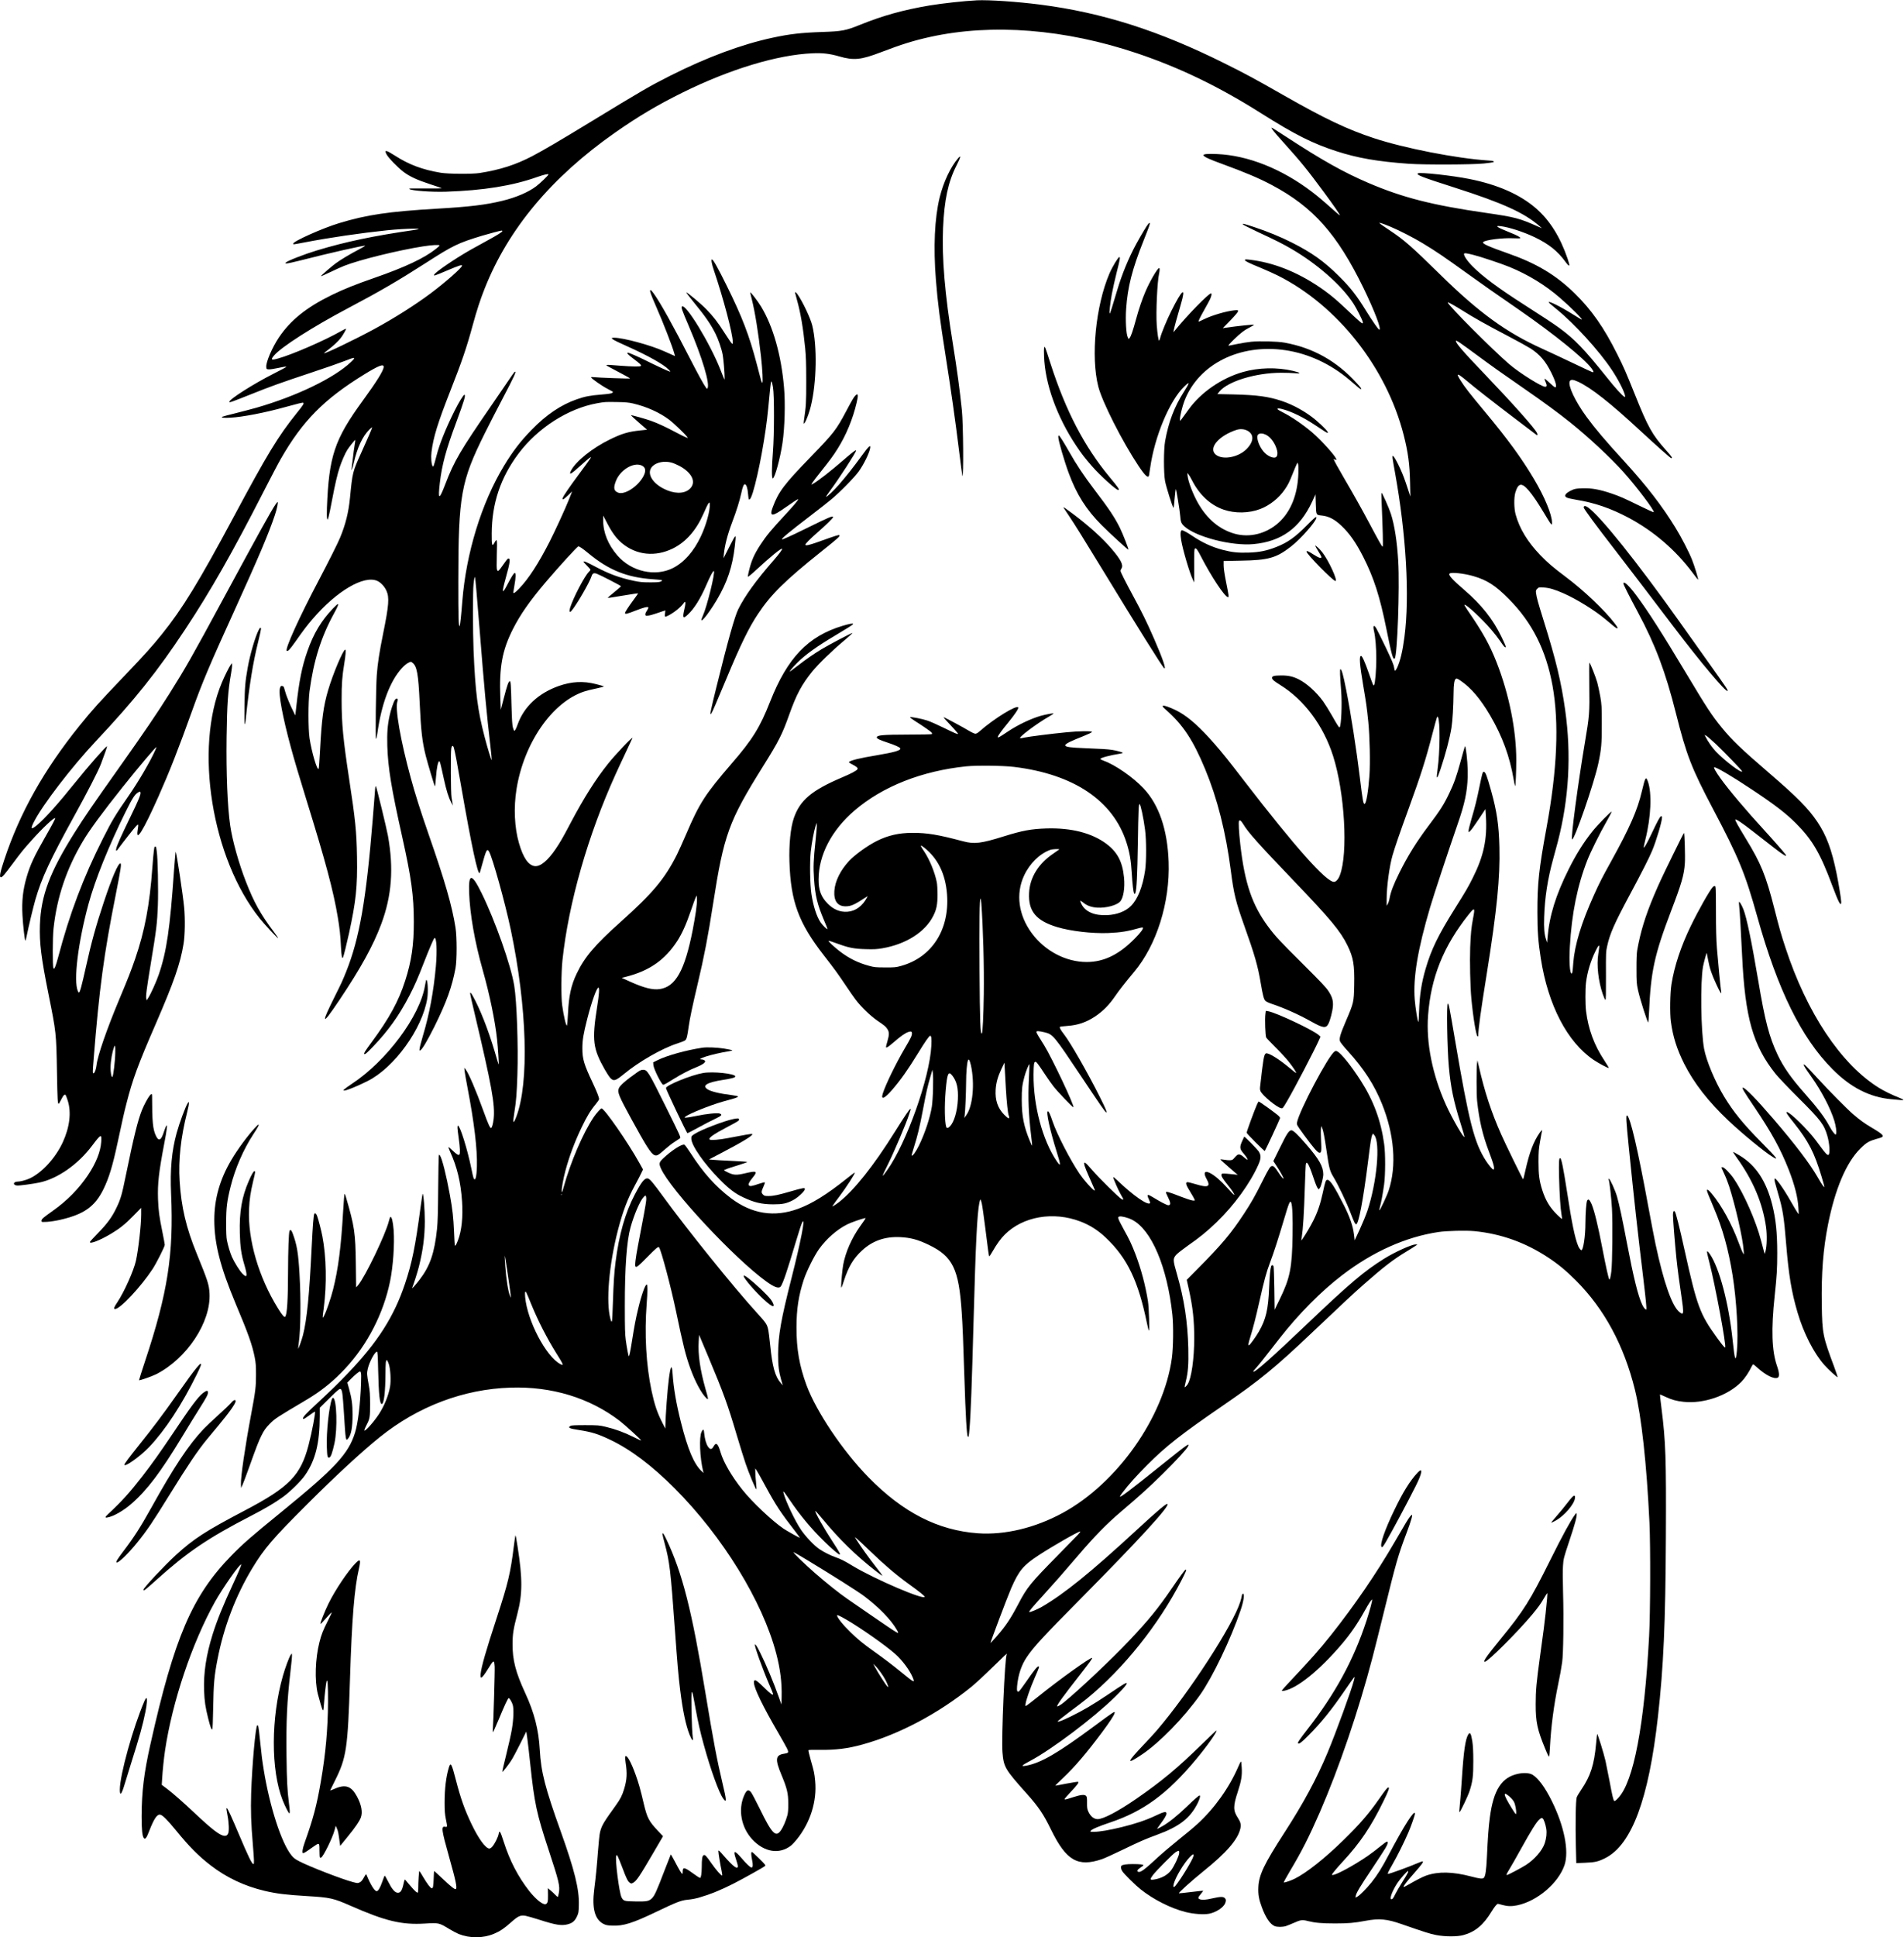 <?xml version="1.0" standalone="no"?>
<!DOCTYPE svg PUBLIC "-//W3C//DTD SVG 20010904//EN"
 "http://www.w3.org/TR/2001/REC-SVG-20010904/DTD/svg10.dtd">
<svg version="1.0" xmlns="http://www.w3.org/2000/svg"
 width="3305pt" height="3361pt" viewBox="0 0 3305 3361"
 preserveAspectRatio="xMidYMid meet">
<g transform="translate(0,3361) scale(0.1,-0.1)"
fill="#000000" stroke="none">
<path d="M16950 33604 c-208 -10 -592 -52 -815 -89 -460 -78 -808 -175 -1210
-337 -243 -99 -313 -112 -655 -123 -359 -12 -563 -35 -863 -100 -536 -115
-1143 -341 -1777 -661 -353 -178 -479 -251 -1395 -809 -537 -327 -804 -483
-1000 -586 -287 -149 -550 -234 -910 -291 -128 -20 -545 -17 -677 5 -316 53
-551 141 -794 298 -155 99 -187 104 -144 21 33 -62 194 -228 293 -303 109 -82
231 -139 463 -215 109 -35 200 -67 203 -70 3 -3 -109 -5 -249 -4 -319 2 -326
2 -314 -9 31 -29 382 -55 634 -47 655 22 1158 103 1585 255 117 41 195 59 195
44 0 -15 -149 -158 -215 -207 -136 -102 -351 -194 -590 -251 -283 -69 -565
-103 -1120 -135 -851 -50 -1229 -106 -1710 -252 -292 -89 -795 -314 -795 -355
0 -17 -12 -18 195 21 450 86 971 162 1440 211 324 33 696 38 475 6 -720 -104
-1193 -203 -1700 -356 -212 -64 -508 -179 -539 -210 -14 -13 -12 -15 19 -15
19 0 123 23 230 50 490 126 1130 271 1130 256 0 -3 -48 -31 -107 -62 -165 -87
-330 -186 -410 -246 -81 -61 -253 -210 -253 -220 0 -4 73 28 163 71 89 43 198
92 242 109 259 103 933 269 1365 337 158 25 290 32 290 16 0 -5 -28 -32 -63
-59 -202 -161 -538 -319 -1071 -504 -312 -108 -528 -194 -731 -293 -444 -216
-723 -440 -926 -743 -115 -172 -223 -424 -217 -507 3 -39 4 -40 43 -43 23 -2
94 9 159 23 128 27 155 30 140 16 -5 -6 -106 -59 -224 -119 -343 -174 -760
-439 -760 -484 0 -17 39 -3 365 127 371 148 499 194 1060 381 237 78 493 168
570 198 195 78 213 75 117 -15 -293 -278 -943 -592 -1642 -793 -85 -24 -249
-67 -365 -96 -115 -28 -217 -55 -225 -60 -30 -17 21 -23 144 -16 203 10 601
87 941 182 228 63 309 82 318 77 19 -11 -1 -43 -116 -185 -322 -401 -508 -707
-1092 -1798 -604 -1127 -886 -1588 -1246 -2035 -172 -213 -297 -352 -663 -735
-441 -462 -543 -575 -762 -846 -622 -771 -1041 -1517 -1311 -2334 -71 -213
-88 -300 -58 -300 25 0 61 43 208 240 149 200 179 238 334 410 177 199 384
393 400 376 7 -6 -49 -112 -177 -336 -188 -328 -257 -477 -319 -691 -64 -221
-85 -417 -71 -661 10 -179 40 -438 50 -438 3 0 12 28 19 63 36 178 116 513
156 652 108 373 255 688 680 1460 225 407 407 762 455 886 60 157 111 302 108
311 -6 18 -326 -346 -550 -625 -296 -369 -533 -633 -667 -744 -103 -85 -117
-68 -50 62 149 293 659 956 1070 1393 679 722 1067 1208 1553 1942 438 661
824 1339 1361 2390 122 239 257 496 300 570 377 658 750 1035 1449 1465 250
153 336 187 336 130 0 -60 -117 -249 -367 -592 -487 -669 -584 -959 -618
-1853 -3 -85 -2 -168 3 -185 9 -30 9 -29 25 25 9 30 37 165 62 300 50 265 90
439 132 565 31 96 96 245 132 300 33 53 133 177 138 172 2 -2 -3 -42 -11 -88
-8 -46 -22 -147 -30 -224 -9 -77 -19 -156 -22 -175 -12 -73 14 -13 36 84 61
270 154 469 274 586 25 24 46 41 46 37 0 -15 -65 -168 -185 -432 -156 -344
-156 -344 -200 -794 -25 -253 -77 -461 -172 -690 -42 -101 -190 -396 -374
-746 -335 -635 -584 -1184 -552 -1216 16 -16 54 22 143 148 147 209 213 296
303 400 420 491 898 772 1130 663 59 -28 122 -96 154 -167 54 -118 44 -251
-57 -748 -66 -326 -95 -515 -110 -720 -15 -200 -26 -1105 -13 -1105 5 0 15 39
22 88 71 518 221 918 430 1144 34 37 81 76 107 88 46 23 46 23 72 3 79 -57
104 -196 127 -698 23 -489 43 -669 106 -920 34 -134 148 -516 158 -527 4 -4
12 68 19 161 12 162 35 271 57 274 11 2 21 -39 80 -308 43 -197 81 -320 125
-402 l31 -58 -6 40 c-3 22 -11 67 -17 100 -14 70 -18 772 -5 848 10 58 32 62
46 10 22 -80 55 -254 131 -695 175 -1002 283 -1508 316 -1475 2 2 20 62 39
133 73 268 89 298 123 242 59 -97 279 -889 377 -1352 285 -1354 323 -2664 96
-3253 -55 -142 -64 -116 -31 89 30 191 40 308 51 643 17 497 -11 1280 -55
1545 -58 355 -330 1124 -566 1605 -171 348 -229 351 -217 10 14 -375 97 -854
235 -1340 121 -426 217 -891 251 -1215 14 -128 33 -421 28 -426 -2 -2 -14 31
-26 73 -119 419 -247 766 -381 1033 -32 64 -66 122 -75 130 -16 14 -17 11 -10
-30 4 -25 34 -157 67 -295 304 -1284 364 -1614 337 -1857 -11 -92 -30 -158
-47 -158 -17 0 -54 83 -131 297 -128 355 -260 662 -311 723 l-21 25 6 -60 c4
-33 27 -163 51 -290 115 -598 171 -1065 162 -1365 -6 -184 -27 -259 -57 -202
-5 9 -23 87 -40 172 -66 324 -195 740 -231 740 -15 0 -12 -44 11 -208 24 -171
29 -276 13 -292 -17 -17 -46 1 -122 73 -34 33 -64 58 -67 55 -3 -3 9 -36 26
-74 123 -269 186 -530 209 -864 19 -270 -7 -515 -71 -679 -30 -76 -44 -99 -54
-90 -2 3 -9 111 -14 240 -11 252 -25 380 -72 639 -60 332 -136 635 -173 685
-14 19 -14 18 -20 -15 -3 -19 -7 -276 -10 -570 -3 -393 -8 -576 -20 -690 -44
-419 -122 -646 -304 -883 -69 -90 -138 -166 -128 -141 28 69 91 267 116 364
71 281 103 526 104 790 0 204 -23 494 -39 478 -2 -2 -18 -107 -35 -233 -91
-682 -148 -963 -270 -1327 -191 -570 -473 -1012 -992 -1554 -166 -174 -292
-296 -568 -553 -155 -143 -210 -203 -210 -228 0 -22 15 -15 109 52 49 36 93
65 97 65 17 0 -50 -353 -111 -585 -137 -523 -335 -726 -1105 -1130 -686 -360
-885 -489 -1203 -779 -190 -173 -557 -566 -557 -595 0 -30 22 -13 225 169 532
480 899 728 1630 1105 255 131 425 232 565 333 124 89 316 278 384 377 182
262 255 556 256 1025 l0 146 158 156 c171 169 193 186 212 163 22 -27 29 -88
50 -410 30 -485 31 -493 74 -441 52 63 76 191 76 416 0 175 -15 282 -60 444
l-31 109 58 60 c32 33 80 77 107 98 77 62 80 54 73 -171 -12 -351 -53 -693
-104 -855 -116 -371 -342 -613 -1283 -1380 -531 -432 -656 -542 -866 -756
-678 -695 -989 -1419 -1403 -3270 -113 -504 -151 -819 -153 -1253 0 -223 11
-338 37 -373 24 -32 48 -3 92 113 89 229 141 304 198 290 41 -10 123 -93 265
-266 237 -290 395 -449 606 -612 274 -212 590 -361 939 -443 199 -47 375 -69
730 -90 407 -24 460 -36 764 -170 603 -265 885 -332 1287 -307 237 15 246 13
415 -90 58 -36 135 -76 171 -91 194 -77 422 -76 613 4 102 42 176 92 294 197
125 112 165 130 256 114 35 -7 141 -37 237 -68 282 -90 382 -107 488 -80 86
22 126 55 164 135 29 62 31 75 34 198 8 275 -74 607 -312 1272 -274 763 -345
1040 -366 1421 -19 346 -95 646 -252 985 -168 364 -222 573 -221 855 1 174 16
265 83 519 91 346 92 613 4 1171 -26 168 -32 196 -38 189 -2 -2 -14 -83 -26
-179 -59 -474 -98 -638 -298 -1250 -186 -565 -268 -853 -279 -971 -10 -104 22
-83 125 82 103 167 110 170 119 46 5 -66 -22 -982 -32 -1089 -2 -27 -1 -48 3
-48 4 0 45 91 92 203 110 265 167 387 180 387 15 0 57 -70 71 -120 20 -72 13
-253 -16 -423 -14 -84 -59 -284 -99 -444 -41 -161 -70 -293 -67 -293 12 0 104
117 157 200 27 41 96 171 154 288 l106 212 17 -117 c9 -65 33 -269 52 -453 72
-675 109 -850 315 -1475 185 -561 203 -637 180 -759 -7 -37 -15 -66 -19 -66
-4 0 -23 16 -42 36 -18 20 -55 54 -81 76 l-48 40 2 -114 c2 -119 -6 -152 -41
-163 -48 -15 -175 88 -286 230 -195 250 -337 525 -443 857 -58 182 -74 205
-87 127 -9 -50 -64 -162 -105 -211 -21 -25 -40 -38 -56 -38 -63 0 -188 171
-309 424 -121 253 -190 448 -274 774 -71 275 -89 306 -118 211 -50 -162 -75
-369 -75 -614 0 -143 5 -201 21 -282 29 -139 28 -144 -10 -136 -75 15 -67 -47
68 -527 118 -419 142 -537 114 -554 -16 -10 -89 48 -230 182 -77 73 -142 132
-144 132 -3 0 -7 -60 -9 -132 -5 -139 -11 -168 -34 -168 -20 0 -81 81 -150
198 -32 56 -62 102 -65 102 -7 0 -19 -189 -19 -296 0 -39 -3 -73 -6 -77 -12
-12 -56 27 -136 122 -45 53 -83 98 -85 100 -7 10 -16 -13 -29 -75 -26 -121
-57 -162 -114 -149 -43 9 -94 74 -153 193 -28 56 -55 102 -58 102 -4 0 -24
-50 -45 -110 -34 -100 -70 -160 -95 -160 -37 0 -105 108 -175 279 -10 23 -12
21 -48 -43 -27 -49 -47 -72 -73 -84 -33 -16 -38 -15 -121 7 -184 48 -752 268
-926 359 -74 38 -100 58 -139 107 -172 215 -373 835 -477 1470 -30 187 -36
228 -70 557 -22 209 -26 231 -44 225 -29 -10 -90 -690 -106 -1177 -9 -299 -2
-524 30 -899 22 -263 24 -331 10 -331 -26 0 -87 125 -252 515 -128 304 -198
455 -210 455 -12 0 -10 -12 12 -130 25 -126 29 -274 10 -310 -17 -32 -29 -40
-60 -40 -76 1 -211 103 -525 399 -183 173 -385 350 -479 420 l-88 66 7 110 c8
139 30 349 50 485 126 847 468 1864 867 2580 134 240 434 668 454 647 7 -6
-44 -130 -136 -327 -175 -375 -283 -642 -359 -885 -112 -359 -159 -670 -148
-975 7 -187 22 -287 71 -482 36 -144 55 -195 71 -191 6 2 12 147 16 385 7 409
18 539 75 830 107 556 317 1107 599 1573 211 349 354 516 959 1120 492 491
956 920 1262 1165 661 531 1451 830 2264 856 715 24 1373 -176 1895 -575 87
-66 375 -329 375 -341 0 -5 -60 22 -134 60 -158 79 -316 137 -481 176 -114 27
-133 28 -355 29 -174 0 -241 -3 -257 -13 -53 -30 -21 -46 146 -71 224 -35 328
-67 538 -167 356 -168 730 -450 1123 -844 836 -838 1528 -1963 1765 -2870 70
-268 99 -505 93 -749 l-3 -134 -44 124 c-94 265 -224 576 -325 776 -59 118
-81 151 -91 141 -15 -15 134 -430 253 -704 34 -78 62 -147 62 -153 0 -30 -43
0 -160 115 -100 97 -135 125 -152 122 -21 -3 -23 -8 -20 -47 6 -100 160 -415
417 -856 70 -121 141 -247 157 -280 33 -70 28 -78 -50 -90 -152 -23 -161 -95
-47 -368 98 -236 118 -320 118 -497 1 -107 -4 -161 -16 -206 -25 -92 -72 -201
-109 -255 -91 -134 -154 -70 -372 376 -68 138 -135 265 -150 283 -47 54 -76
40 -119 -58 -108 -245 -51 -553 140 -760 208 -225 473 -267 675 -108 21 16 67
66 103 111 232 289 348 660 315 1007 -13 137 -18 161 -77 367 -26 90 -43 166
-39 170 4 5 92 7 195 5 270 -5 489 22 743 93 630 173 1317 537 1887 998 69 56
235 209 368 340 216 212 268 259 248 228 -33 -54 -94 -1450 -74 -1699 21 -259
43 -297 420 -718 206 -230 293 -358 424 -628 262 -536 464 -653 884 -510 42
14 200 86 351 159 302 146 401 189 595 260 398 145 587 292 717 557 34 70 49
128 31 128 -14 0 -85 -61 -213 -185 -169 -162 -322 -286 -432 -347 -47 -27
-88 -48 -91 -48 -4 0 20 37 53 81 82 110 112 164 108 191 -5 36 -47 26 -198
-46 -156 -74 -346 -138 -580 -195 -213 -52 -384 -81 -478 -81 -67 0 -73 2 -61
16 24 30 134 77 339 146 581 195 993 497 1490 1093 189 227 373 485 356 502
-3 3 -121 -108 -263 -247 -409 -401 -695 -638 -1122 -933 -324 -223 -578 -357
-678 -357 -65 0 -126 50 -163 134 -18 40 -22 66 -21 149 1 81 -2 103 -15 118
-27 30 -91 23 -228 -21 -130 -42 -146 -46 -146 -31 0 6 50 63 111 128 109 116
139 156 125 170 -3 4 -93 -10 -199 -30 -105 -21 -195 -37 -199 -37 -4 0 60 63
141 140 192 181 403 427 666 780 127 170 212 298 221 334 12 48 8 45 -356
-224 -624 -462 -916 -632 -1168 -681 -111 -21 -97 -2 63 83 376 200 1096 743
1464 1103 202 198 265 287 161 228 -27 -15 -154 -98 -282 -185 -256 -172 -430
-274 -643 -378 -147 -71 -207 -94 -227 -88 -7 3 87 78 207 168 121 90 256 193
300 229 638 521 1249 1286 1646 2059 76 148 89 182 70 182 -11 0 -110 -135
-246 -335 -233 -340 -391 -535 -726 -890 -309 -327 -874 -861 -1144 -1081 -54
-45 -115 -79 -115 -66 0 29 108 178 401 552 159 203 214 279 206 286 -19 20
-574 -378 -938 -672 -97 -78 -187 -147 -199 -154 -23 -12 -23 -12 -17 33 10
69 81 272 157 447 82 187 86 200 66 200 -21 0 -78 -70 -208 -259 -62 -90 -121
-169 -131 -175 -29 -18 -39 10 -32 88 18 197 74 367 168 506 119 177 283 355
947 1025 1001 1011 1535 1594 1496 1632 -16 16 -159 -104 -531 -447 -796 -735
-1262 -1112 -1650 -1337 -77 -44 -201 -96 -217 -91 -14 5 42 74 233 283 223
246 334 372 619 705 283 331 495 547 740 755 337 287 478 414 719 651 232 228
421 433 444 482 31 66 -5 41 -508 -363 -495 -397 -675 -533 -675 -508 0 4 19
33 41 63 106 141 250 301 434 485 329 330 586 531 1335 1045 618 424 887 645
1530 1255 591 560 695 657 897 835 342 302 510 431 748 574 71 43 140 87 154
97 l24 19 -33 0 c-68 0 -361 -133 -545 -248 -344 -215 -592 -424 -1320 -1117
-643 -612 -929 -865 -951 -842 -3 3 21 34 53 69 54 60 104 123 408 513 329
421 714 809 1079 1089 533 410 1108 667 1678 752 143 21 476 29 620 15 462
-45 884 -196 1278 -455 182 -120 315 -231 485 -401 492 -491 835 -1126 1025
-1897 114 -467 203 -1278 252 -2303 19 -408 16 -1567 -6 -1970 -82 -1545 -269
-2525 -535 -2807 -44 -47 -62 -60 -71 -52 -16 16 -35 96 -80 340 -23 121 -55
280 -71 354 -31 135 -137 476 -145 467 -2 -2 -11 -80 -19 -173 -33 -361 -96
-557 -258 -795 -35 -52 -70 -110 -77 -129 -18 -45 -25 -467 -15 -859 l7 -284
152 6 c175 7 227 19 351 81 459 232 754 1022 914 2451 97 865 131 1619 138
3110 7 1383 -3 1665 -77 2250 -16 126 -28 230 -26 232 1 2 42 -15 91 -38 113
-53 193 -76 319 -89 345 -38 766 106 1001 344 64 65 134 169 181 269 10 20 22
37 27 37 5 0 37 -25 70 -56 148 -134 295 -207 356 -175 32 18 28 86 -14 206
-90 262 -102 631 -40 1210 38 360 45 469 45 749 0 350 -25 587 -86 831 -103
412 -284 687 -563 856 -63 38 -116 67 -118 65 -3 -2 24 -44 59 -93 288 -398
455 -795 514 -1212 19 -138 15 -329 -9 -416 l-14 -50 -11 35 c-6 19 -29 107
-52 194 -88 340 -296 813 -472 1074 -63 94 -169 202 -197 202 -11 0 -21 -2
-21 -5 0 -3 22 -51 49 -108 27 -56 64 -151 84 -212 110 -342 240 -909 253
-1110 l6 -80 -19 30 c-11 17 -45 100 -77 187 -115 312 -293 636 -460 836 -57
68 -86 88 -86 59 0 -16 27 -86 119 -302 153 -358 253 -716 326 -1170 69 -432
103 -1019 75 -1309 -21 -215 -37 -176 -75 189 -67 635 -230 1250 -395 1489
-17 26 -36 46 -42 46 -13 0 -9 -20 35 -195 101 -392 297 -1449 273 -1472 -8
-8 -48 40 -144 172 -293 404 -345 544 -557 1500 -95 429 -155 669 -174 688
-19 19 -31 -5 -31 -62 0 -78 35 -509 60 -751 21 -199 48 -402 96 -726 26 -175
26 -234 2 -234 -6 0 -26 11 -43 25 -129 98 -275 510 -419 1187 -20 92 -76 386
-126 655 -180 983 -314 1553 -367 1571 -21 6 -16 -92 32 -566 93 -921 145
-1391 249 -2252 45 -375 61 -538 53 -547 -12 -11 -46 28 -72 84 -70 148 -150
470 -260 1048 -89 467 -135 680 -176 825 -30 107 -123 310 -141 310 -6 0 -8
-7 -4 -15 15 -40 46 -312 57 -502 14 -249 7 -949 -11 -1092 -11 -90 -26 -149
-35 -139 -13 12 -61 230 -120 537 -75 393 -140 658 -187 769 -35 81 -58 99
-78 62 -15 -28 -29 -219 -30 -390 0 -225 -37 -470 -70 -470 -12 0 -39 35 -55
72 -57 138 -112 403 -195 948 -63 406 -96 571 -117 577 -22 7 -26 -67 -20
-327 7 -294 23 -543 42 -650 7 -41 11 -77 9 -79 -2 -2 -38 30 -80 70 -129 126
-204 248 -263 432 -51 161 -65 266 -65 492 0 171 4 223 28 358 15 87 30 165
33 173 11 28 -13 12 -41 -29 -107 -153 -179 -345 -248 -655 -18 -84 -36 -152
-39 -152 -8 0 -302 601 -379 775 -173 388 -289 741 -391 1190 l-23 100 -7 -55
c-11 -87 -10 -541 1 -648 36 -338 96 -593 207 -885 87 -229 105 -307 73 -307
-14 0 -80 80 -127 152 -202 312 -294 673 -534 2083 -102 600 -109 637 -127
643 -24 8 -12 -768 18 -1098 33 -359 81 -592 205 -985 36 -115 65 -216 65
-225 -1 -52 -212 313 -320 551 -235 521 -347 1076 -311 1552 49 659 266 1199
702 1748 107 134 116 127 79 -63 -31 -164 -40 -258 -50 -508 -9 -243 1 -674
20 -881 31 -334 85 -659 110 -659 6 0 10 3 10 8 3 136 39 400 150 1092 174
1092 230 1650 217 2182 -9 383 -44 622 -142 973 -77 277 -100 335 -130 335
-18 0 -28 -35 -69 -235 -51 -249 -80 -368 -142 -577 -30 -103 -54 -199 -52
-213 l3 -25 30 28 c17 16 82 107 145 202 l115 173 8 -124 c25 -391 -38 -690
-224 -1061 -83 -167 -127 -242 -311 -535 -293 -467 -413 -714 -511 -1048 -72
-245 -105 -458 -114 -737 -3 -104 -9 -188 -13 -188 -12 0 -51 242 -63 391 -29
383 52 867 268 1599 62 210 303 938 478 1445 123 354 164 550 174 815 5 146
-11 368 -37 505 -9 50 -5 60 -84 -226 -75 -273 -115 -386 -197 -557 -94 -198
-158 -299 -364 -572 -209 -278 -357 -516 -505 -813 -100 -201 -150 -332 -170
-445 -6 -35 -20 -78 -31 -95 l-19 -32 0 120 c0 210 48 568 101 751 40 141 128
397 284 824 207 570 293 838 410 1290 35 135 69 259 75 275 10 26 13 28 21 13
39 -70 35 -599 -6 -897 -28 -198 -15 -199 51 -3 90 270 159 533 189 717 19
117 34 377 36 595 1 163 13 236 41 254 14 8 31 1 86 -37 179 -122 341 -314
509 -600 211 -361 340 -712 408 -1112 10 -55 21 -106 25 -113 8 -15 20 256 20
448 0 525 -125 1147 -342 1700 -121 308 -245 529 -498 895 -38 55 -65 102 -59
103 30 11 300 -240 464 -431 51 -59 121 -149 156 -200 61 -90 76 -107 92 -107
14 0 -2 40 -73 187 -146 302 -345 552 -640 806 -213 183 -283 260 -257 286 27
27 249 3 412 -44 238 -69 387 -165 615 -396 407 -410 648 -890 760 -1509 115
-643 81 -1451 -105 -2460 -132 -717 -159 -966 -158 -1470 0 -327 14 -514 59
-800 127 -812 461 -1452 919 -1760 88 -59 252 -146 260 -138 3 3 -31 61 -76
129 -177 267 -279 543 -318 859 -14 108 -14 381 -1 490 23 189 84 388 170 559
64 128 73 117 44 -57 -32 -192 0 -478 78 -701 18 -52 38 -96 45 -98 9 -3 11
94 10 414 -2 401 -1 422 21 520 47 215 123 387 397 898 214 399 325 618 383
755 72 171 171 504 172 578 0 17 -5 23 -17 20 -18 -3 -54 -69 -170 -313 -73
-154 -125 -244 -130 -229 -2 7 10 67 27 135 100 395 117 813 43 1015 -34 90
-45 71 -103 -174 -77 -328 -208 -626 -532 -1213 -159 -287 -201 -369 -297
-581 -223 -493 -338 -873 -362 -1188 -11 -152 -15 -180 -29 -180 -31 0 -45
210 -30 465 33 580 130 1058 305 1505 54 138 218 469 330 664 53 92 93 171 90
174 -10 10 -252 -238 -338 -347 -152 -191 -280 -397 -407 -651 -224 -447 -336
-810 -367 -1185 l-8 -90 -18 55 c-31 96 -40 195 -33 390 11 339 61 664 157
1010 23 80 58 213 80 296 194 751 237 1509 128 2284 -68 486 -160 870 -373
1550 -103 331 -121 398 -132 477 -6 47 -4 54 21 79 26 26 29 27 113 21 97 -6
188 -33 345 -102 226 -100 542 -295 721 -446 160 -135 190 -159 204 -159 20 0
14 14 -37 81 -174 230 -535 573 -861 817 -207 155 -304 238 -430 368 -224 232
-365 465 -432 711 -28 105 -30 291 -4 378 51 169 111 177 234 33 70 -82 150
-200 254 -373 142 -236 148 -243 148 -182 0 137 -128 447 -313 757 -211 356
-457 693 -842 1155 -278 334 -355 432 -429 549 -91 143 -65 141 114 -9 137
-116 439 -352 825 -645 198 -150 366 -278 373 -283 19 -15 27 0 14 27 -38 83
-410 501 -926 1041 -363 378 -491 527 -484 560 3 18 61 -21 413 -281 231 -170
366 -266 775 -549 340 -235 589 -418 795 -583 324 -260 702 -612 930 -867 231
-258 542 -671 521 -692 -3 -3 -117 48 -253 115 -270 132 -329 158 -474 208
-210 72 -354 98 -515 92 -95 -3 -129 -9 -169 -27 -121 -54 -157 -104 -97 -135
16 -8 87 -24 158 -36 326 -53 600 -147 914 -313 435 -232 820 -563 1115 -960
48 -65 89 -116 91 -114 8 7 -63 240 -106 347 -53 135 -184 388 -290 560 -228
371 -497 721 -879 1139 -341 372 -509 571 -663 781 -194 265 -324 540 -290
614 16 36 56 34 147 -8 222 -103 553 -363 1080 -851 293 -271 523 -475 535
-475 27 0 9 29 -87 135 -245 274 -314 397 -548 980 -147 367 -189 464 -300
685 -232 466 -450 777 -746 1065 -325 316 -657 515 -1154 689 -352 124 -454
171 -428 197 37 37 342 75 526 65 76 -4 117 -2 117 4 0 16 -57 47 -180 96
-227 91 -275 123 -163 110 145 -17 401 -100 593 -192 245 -118 396 -238 535
-428 74 -100 84 -85 36 55 -130 381 -312 670 -552 877 -277 239 -661 408
-1150 506 -299 60 -854 121 -894 99 -43 -24 56 -63 635 -248 840 -269 1214
-439 1480 -674 l35 -31 -60 26 c-336 149 -402 166 -910 240 -932 134 -1448
266 -2042 520 -430 184 -803 393 -1422 797 -140 92 -257 165 -259 162 -10 -9
40 -71 198 -247 318 -353 413 -470 711 -873 168 -227 283 -394 277 -401 -3 -2
-51 38 -108 89 -181 162 -283 248 -380 321 -524 398 -1111 631 -1645 653 -334
14 -316 -24 80 -168 412 -151 645 -249 873 -370 717 -381 1133 -849 1592
-1791 191 -394 314 -718 272 -718 -15 0 -114 142 -227 324 -167 271 -272 405
-474 606 -255 253 -467 405 -811 579 -192 98 -434 197 -659 271 -181 59 -204
65 -199 48 3 -7 121 -67 264 -134 323 -150 437 -208 589 -297 452 -265 867
-632 1071 -948 51 -78 149 -272 158 -311 5 -21 3 -28 -9 -28 -8 0 -104 84
-213 188 -214 203 -307 283 -448 385 -396 284 -812 462 -1225 522 -130 18
-149 19 -149 2 0 -17 68 -50 280 -137 96 -40 227 -99 291 -131 1033 -517 1885
-1595 2184 -2764 76 -297 105 -511 111 -825 l5 -245 -44 135 c-59 178 -76 225
-132 350 -52 115 -111 220 -126 220 -15 0 -11 -27 36 -289 194 -1073 256
-2142 164 -2851 -32 -246 -71 -411 -126 -533 -15 -31 -32 -56 -37 -54 -6 2
-14 30 -18 61 -6 44 -39 123 -144 344 -76 158 -149 306 -163 329 -44 73 -63
51 -40 -47 24 -105 39 -287 39 -480 0 -197 -19 -421 -38 -456 -11 -20 -19 -3
-92 208 -67 192 -115 298 -134 298 -36 0 -25 -149 39 -525 52 -306 59 -357 86
-615 26 -255 36 -721 20 -936 -20 -271 -53 -472 -81 -489 -24 -15 -36 45 -85
455 -58 478 -159 1128 -236 1515 -53 269 -80 365 -102 365 -11 0 -7 -122 14
-385 17 -223 1 -596 -27 -624 -9 -9 -36 32 -135 207 -52 91 -120 200 -152 244
-118 162 -283 311 -422 381 -99 50 -181 68 -301 68 -126 -1 -164 -10 -164 -41
0 -28 31 -55 147 -127 414 -258 746 -704 913 -1228 203 -637 263 -1692 118
-2070 -26 -70 -67 -115 -102 -115 -137 0 -678 608 -1561 1755 -270 351 -366
471 -509 635 -249 285 -438 456 -616 557 -74 43 -206 98 -252 107 -54 10 -49
-9 20 -68 297 -261 471 -523 682 -1031 211 -509 358 -1088 445 -1760 52 -405
86 -541 236 -962 180 -504 234 -693 284 -993 35 -206 53 -275 79 -303 13 -14
58 -36 107 -52 217 -72 468 -184 690 -308 207 -116 256 -122 299 -37 30 59 70
214 77 300 7 99 -11 163 -78 266 -40 62 -132 160 -438 464 -406 403 -485 488
-605 650 -280 375 -410 757 -486 1425 -25 221 -34 396 -22 413 14 21 36 4 72
-56 86 -144 265 -344 886 -992 637 -665 802 -864 925 -1115 102 -210 123 -336
116 -689 -5 -290 -10 -308 -141 -613 -102 -239 -122 -308 -106 -358 7 -20 65
-93 142 -177 273 -301 452 -576 586 -908 216 -533 258 -1076 117 -1505 -29
-89 -152 -351 -161 -343 -3 3 2 30 10 59 21 74 51 239 72 389 23 168 24 538 1
700 -57 412 -186 759 -411 1108 -160 248 -333 464 -398 498 -26 14 -32 14 -53
0 -107 -70 -620 -1042 -651 -1232 -6 -39 -2 -45 123 -217 163 -222 236 -307
268 -307 32 0 36 34 26 220 -5 85 -5 175 -1 200 l7 45 12 -30 c22 -53 41 -152
76 -389 47 -322 57 -359 123 -469 81 -133 231 -448 296 -622 59 -154 79 -195
97 -195 42 0 122 423 203 1065 49 390 59 454 77 487 l12 22 22 -27 c109 -126
46 -817 -119 -1313 -25 -74 -85 -220 -133 -324 l-88 -189 -12 102 c-18 144
-71 301 -172 501 -163 323 -242 446 -287 446 -32 0 -37 -13 -84 -230 -40 -186
-89 -329 -162 -475 -44 -89 -136 -245 -185 -315 l-25 -35 6 40 c27 188 41 417
56 890 6 187 13 359 16 383 11 89 51 25 130 -210 30 -92 64 -178 75 -190 l19
-23 19 23 c22 25 61 180 61 238 -1 135 -72 261 -291 514 -148 172 -230 250
-261 250 -43 0 -80 -55 -198 -297 l-117 -237 60 -91 c55 -84 117 -196 117
-211 0 -16 -45 35 -87 101 -61 93 -82 115 -109 115 -33 0 -54 -32 -175 -273
-132 -263 -192 -367 -315 -554 -225 -343 -383 -531 -806 -958 l-188 -190 40
-180 c66 -301 90 -526 90 -831 0 -355 -49 -700 -114 -800 -19 -28 -47 -56 -52
-51 -3 2 7 49 20 103 39 157 49 289 43 569 -11 463 -71 851 -197 1290 -71 245
-72 267 -11 337 21 23 109 92 195 153 213 148 337 249 503 409 306 295 581
672 725 996 49 109 51 166 9 231 -29 44 -247 267 -254 258 -2 -2 -18 -37 -35
-77 -48 -108 -44 -137 31 -222 44 -51 73 -100 58 -100 -6 0 -33 20 -61 45 -36
32 -59 45 -81 45 -29 0 -34 -4 -99 -77 -22 -26 -65 -29 -164 -13 -33 5 -61 8
-63 6 -2 -2 65 -64 149 -137 l153 -132 -55 7 c-30 3 -92 9 -137 13 -73 5 -83
4 -89 -11 -10 -26 15 -69 105 -181 85 -106 129 -175 112 -175 -5 0 -60 56
-120 124 -110 123 -217 214 -299 256 -93 46 -117 3 -58 -103 76 -136 30 -158
-188 -92 -64 19 -127 35 -141 35 -43 0 -32 -44 44 -165 37 -61 72 -121 76
-134 7 -24 6 -24 -39 -18 -26 4 -117 34 -204 68 -86 34 -178 68 -204 74 -58
16 -60 9 -22 -67 58 -114 62 -158 14 -158 -23 0 -140 60 -249 128 -119 73
-132 69 -87 -29 14 -29 23 -56 20 -61 -32 -52 -299 133 -571 396 -34 33 -65
57 -68 54 -9 -8 89 -232 135 -310 49 -81 50 -95 8 -71 -48 28 -394 369 -509
503 -128 149 -155 164 -131 72 7 -26 42 -112 78 -192 36 -80 74 -167 85 -193
18 -46 18 -47 1 -38 -39 21 -181 182 -249 282 -164 241 -399 696 -472 914 -44
130 -65 175 -82 175 -36 0 38 -335 156 -710 73 -233 72 -264 -4 -152 -244 362
-403 956 -400 1497 2 180 7 218 31 223 18 4 44 -30 176 -230 42 -64 106 -154
142 -200 66 -85 327 -358 342 -358 33 0 -369 852 -507 1075 -38 61 -83 134
-102 164 -18 30 -33 61 -33 68 0 19 47 16 148 -8 140 -35 157 -55 637 -774
322 -483 413 -614 428 -615 17 0 -10 66 -109 264 -209 418 -511 946 -624 1091
-60 77 -84 121 -69 131 6 4 64 10 128 15 183 13 330 64 482 165 138 93 244
201 351 358 62 91 181 243 322 411 394 467 627 1209 602 1913 -20 559 -168
992 -437 1276 -180 191 -492 407 -686 476 -35 13 -63 27 -63 32 0 20 162 64
348 93 23 4 42 10 42 14 0 8 -110 39 -180 50 -74 12 -198 20 -490 31 -436 17
-437 41 -10 210 87 35 145 63 145 71 0 19 -227 16 -445 -6 -266 -26 -650 -75
-723 -91 -37 -9 -72 -14 -78 -12 -36 12 282 251 503 378 43 25 78 48 78 51 0
9 -137 -16 -223 -40 -172 -49 -403 -159 -575 -275 -140 -94 -172 -112 -172
-93 0 20 68 114 178 247 111 135 186 245 178 265 -20 54 -420 -191 -670 -412
-31 -28 -58 -43 -75 -43 -14 0 -64 23 -111 51 -96 58 -405 224 -435 235 -11 4
9 -24 46 -62 110 -116 199 -216 199 -225 0 -14 -53 8 -248 104 -106 52 -234
109 -286 126 -90 30 -277 66 -300 58 -6 -2 31 -30 82 -63 154 -97 284 -188
296 -206 5 -9 7 -21 2 -25 -4 -4 -186 -8 -404 -8 -455 -1 -552 -10 -552 -50 0
-20 53 -45 190 -90 121 -40 204 -77 216 -96 22 -36 -88 -69 -414 -124 -290
-48 -441 -85 -476 -116 -5 -4 18 -21 50 -37 86 -43 112 -67 98 -88 -15 -26
-108 -75 -274 -145 -522 -223 -723 -392 -830 -703 -57 -166 -86 -457 -76 -761
22 -687 159 -1058 597 -1620 175 -224 248 -324 379 -520 62 -93 140 -206 174
-250 91 -122 257 -281 376 -363 132 -90 142 -99 174 -146 33 -50 34 -98 1
-210 -33 -115 -33 -121 4 -101 16 8 70 51 120 95 104 91 183 146 237 165 48
16 64 10 64 -25 0 -40 -18 -78 -125 -260 -154 -262 -333 -629 -381 -783 -36
-117 28 -91 164 66 150 175 270 345 444 628 129 210 197 308 215 309 21 0 26
-47 20 -174 -27 -553 -432 -1691 -769 -2162 -100 -141 -99 -125 10 93 111 222
327 730 374 882 11 35 22 70 25 77 3 8 1 14 -5 14 -13 0 -100 -128 -267 -395
-370 -592 -709 -1017 -974 -1224 -30 -23 -68 -49 -85 -58 l-30 -16 19 29 c10
16 57 81 105 144 125 166 279 405 268 416 -3 2 -67 -45 -142 -106 -340 -272
-596 -431 -838 -521 -415 -153 -804 -92 -1168 182 -268 202 -481 440 -702 783
-48 74 -96 140 -107 145 -38 21 -228 -102 -369 -237 -72 -69 -76 -89 -39 -174
166 -373 1282 -1568 1832 -1963 143 -103 220 -128 251 -80 40 61 115 286 259
770 58 195 99 319 115 345 55 89 -29 -340 -190 -975 -183 -719 -231 -991 -233
-1320 -1 -192 13 -302 53 -443 l28 -97 -35 40 c-98 112 -146 284 -183 655 -11
113 -27 238 -36 278 -18 83 -37 112 -183 272 -406 444 -1226 1461 -1650 2045
-155 213 -219 290 -251 298 -57 15 -111 -50 -233 -283 -163 -310 -272 -696
-331 -1165 -24 -190 -35 -357 -46 -698 -5 -175 -13 -325 -18 -333 -7 -12 -13
0 -25 43 -81 293 -26 940 132 1548 85 324 164 532 294 772 47 87 98 184 112
216 l27 57 -63 113 c-198 357 -608 947 -657 947 -14 0 -89 -84 -135 -151 -185
-274 -404 -784 -523 -1219 -23 -85 -30 -98 -32 -71 -5 48 25 216 64 361 65
243 161 501 280 748 89 186 155 296 240 398 35 42 64 84 64 94 0 31 -38 128
-115 292 -147 311 -175 405 -175 589 0 143 17 246 85 514 78 305 169 556 196
539 17 -10 9 -119 -26 -338 -91 -579 -73 -718 137 -1088 34 -60 77 -124 95
-143 57 -58 89 -48 232 69 260 216 666 448 929 532 64 20 126 45 138 56 24 21
36 70 59 238 20 141 65 355 155 735 114 481 179 816 270 1400 185 1190 271
1427 860 2370 283 452 337 560 460 905 126 353 214 518 399 748 103 127 345
363 548 532 88 74 157 137 152 138 -12 5 -412 -206 -539 -283 -133 -80 -277
-180 -398 -275 -57 -44 -115 -88 -130 -98 l-27 -17 24 35 c14 19 65 76 115
125 142 141 341 283 656 470 210 125 310 188 310 198 0 16 -61 5 -186 -32
-598 -181 -954 -553 -1254 -1311 -177 -450 -306 -658 -667 -1075 -466 -541
-558 -683 -794 -1233 -60 -139 -132 -297 -158 -350 -211 -419 -421 -670 -976
-1166 -448 -400 -630 -615 -766 -902 -95 -200 -135 -384 -149 -691 -5 -108
-14 -201 -18 -205 -15 -15 -57 163 -83 352 -20 142 -17 576 5 780 105 989 443
2171 924 3230 38 85 120 260 181 389 61 129 111 236 111 238 0 25 -298 -289
-424 -447 -214 -267 -421 -594 -653 -1033 -126 -240 -173 -322 -255 -444 -139
-205 -267 -311 -364 -300 -110 12 -202 145 -275 400 -78 269 -94 612 -43 932
127 802 619 1513 1174 1697 41 14 137 38 213 53 76 16 134 32 130 36 -4 4 -66
22 -138 40 -220 56 -422 45 -645 -33 -353 -125 -603 -358 -713 -665 -27 -76
-47 -113 -59 -113 -4 0 -14 24 -23 53 -13 40 -18 130 -26 397 -9 350 -13 410
-28 410 -24 0 -44 -58 -111 -315 l-47 -180 -8 210 c-20 537 33 821 219 1190
128 253 292 488 573 819 221 260 546 616 563 616 20 0 77 -39 175 -120 353
-293 671 -420 1119 -450 82 -5 153 -13 158 -18 5 -5 -5 -15 -24 -23 -24 -10
-77 -14 -188 -13 -130 0 -176 5 -285 28 -242 52 -422 118 -654 241 -153 82
-211 106 -211 88 0 -5 27 -35 60 -68 33 -33 60 -64 60 -70 0 -7 -12 -22 -26
-36 -73 -67 -277 -458 -328 -627 -18 -62 -7 -87 24 -51 85 98 314 491 349 602
17 51 39 61 92 42 57 -21 419 -207 419 -216 0 -5 -51 -49 -112 -99 -62 -50
-114 -95 -116 -99 -3 -9 6 -8 293 40 126 21 231 37 232 35 2 -1 -31 -50 -74
-107 -96 -130 -153 -218 -153 -236 0 -23 38 -14 178 41 145 57 215 75 227 57
3 -6 -8 -31 -25 -56 -18 -26 -30 -55 -28 -68 3 -20 8 -22 48 -18 24 2 83 17
130 34 47 16 104 36 128 43 l42 13 -6 -54 c-8 -63 -4 -65 59 -34 101 52 221
149 269 220 15 22 17 23 24 5 4 -11 -2 -58 -15 -110 -38 -161 -26 -180 63 -96
107 101 213 271 310 493 78 180 127 270 138 259 26 -26 -120 -621 -192 -778
-85 -189 78 -1 246 282 179 303 269 573 309 924 26 232 28 232 -91 0 l-104
-205 5 65 c15 157 62 339 145 560 74 194 130 374 157 500 24 116 45 164 66
158 25 -8 45 -72 52 -164 4 -52 11 -97 15 -99 18 -11 40 29 69 122 100 325
225 1008 266 1453 23 254 45 464 51 469 9 10 16 -11 32 -100 24 -133 23 -813
-1 -1118 -22 -274 -23 -461 -3 -461 35 0 131 352 170 620 38 262 50 683 26
955 -48 563 -190 1064 -399 1407 -52 86 -179 253 -187 246 -2 -3 9 -56 26
-119 54 -208 116 -593 160 -992 26 -238 37 -457 23 -457 -6 0 -15 17 -21 38
-5 20 -40 152 -77 292 -127 486 -253 814 -516 1345 -153 310 -234 455 -258
463 -21 7 -7 -75 30 -184 167 -493 329 -1106 329 -1246 0 -40 0 -41 -20 -23
-11 10 -64 88 -119 174 -123 194 -196 287 -320 415 -95 98 -339 302 -348 292
-3 -3 53 -76 124 -163 209 -255 296 -381 383 -552 49 -98 106 -263 125 -365
14 -73 35 -324 34 -401 0 -47 4 -55 -75 145 -180 457 -605 1153 -667 1091 -15
-15 0 -59 120 -339 234 -548 371 -1006 324 -1080 -6 -11 -13 -7 -28 15 -44 62
-136 231 -258 468 -310 605 -536 1011 -647 1162 -42 57 -54 68 -62 54 -8 -12
21 -92 104 -281 126 -287 281 -687 315 -812 l13 -46 -42 18 c-22 9 -88 39
-146 65 -234 106 -710 235 -867 235 -89 0 -50 -26 232 -152 365 -164 629 -313
715 -403 33 -35 33 -37 10 -30 -37 11 -256 113 -407 189 -133 66 -293 136
-312 136 -30 0 -1 -33 93 -103 117 -88 141 -111 131 -126 -9 -15 -142 -13
-365 4 -279 22 -272 23 -165 -34 50 -27 148 -79 218 -116 71 -37 126 -69 123
-72 -6 -6 -553 14 -630 23 -33 4 -47 3 -45 -5 7 -21 195 -152 284 -197 50 -26
92 -49 94 -51 3 -2 -2 -11 -11 -19 -12 -12 -59 -19 -189 -30 -197 -16 -281
-32 -423 -81 -278 -96 -533 -268 -791 -534 -192 -197 -324 -370 -477 -622
-390 -645 -657 -1514 -723 -2352 -17 -222 -37 -411 -45 -424 -19 -35 -25 139
-24 784 1 1481 45 1723 461 2560 71 143 206 406 300 585 218 415 258 503 214
476 -5 -4 -56 -75 -112 -159 -57 -83 -187 -273 -289 -422 -539 -782 -647 -965
-800 -1366 -108 -282 -129 -278 -95 21 37 316 106 572 284 1051 141 381 170
479 142 479 -17 0 -97 -131 -171 -279 -153 -307 -261 -575 -314 -783 -44 -170
-54 -198 -66 -177 -22 38 -31 153 -20 243 31 258 109 509 332 1076 195 495
280 744 383 1125 70 256 130 441 207 635 409 1036 1162 1936 2265 2709 410
286 739 481 1174 696 824 406 1644 654 2254 680 176 8 300 -7 466 -55 250 -72
374 -59 715 71 366 140 572 204 861 268 1077 237 2340 137 3593 -285 744 -251
1421 -578 2153 -1041 583 -368 889 -522 1305 -657 364 -118 712 -179 1257
-218 266 -19 1112 -16 1303 5 84 9 157 19 163 22 25 16 1 24 -88 30 -551 36
-1456 213 -1983 387 -466 153 -852 337 -1565 743 -504 287 -664 374 -1035 558
-1131 564 -2114 877 -3190 1016 -407 52 -888 85 -1110 75z m7190 -3929 c153
-64 406 -194 555 -285 243 -147 357 -225 825 -561 215 -155 384 -274 854 -598
597 -413 1123 -838 1252 -1012 40 -55 44 -73 12 -64 -13 4 -167 76 -343 160
-176 84 -412 194 -524 245 -625 282 -1100 627 -1771 1286 -506 496 -625 600
-879 769 -87 57 -164 111 -171 120 -11 13 -7 13 31 1 24 -7 96 -34 159 -61z
m-15420 -73 c0 -16 -84 -69 -255 -162 -93 -51 -226 -124 -295 -163 -266 -151
-606 -382 -631 -429 -10 -19 -9 -20 17 -14 16 4 113 43 215 87 194 82 249 100
249 80 0 -35 -286 -287 -545 -481 -272 -203 -635 -433 -990 -625 -325 -176
-847 -427 -860 -413 -3 2 32 32 78 65 78 58 175 149 215 203 37 49 95 150 89
156 -3 3 -43 -16 -89 -42 -282 -161 -846 -406 -1092 -474 -118 -33 -132 -23
-71 50 123 148 674 500 1290 825 549 290 875 480 1345 782 476 306 557 345
980 474 114 34 317 88 338 89 6 0 12 -4 12 -8z m16855 -414 c118 -29 490 -153
626 -209 326 -134 623 -315 879 -538 186 -161 390 -364 378 -376 -2 -2 -69 37
-148 87 -231 145 -453 254 -425 208 3 -5 65 -57 138 -117 309 -251 735 -719
954 -1048 112 -168 214 -367 230 -446 5 -28 4 -30 -13 -21 -36 19 -161 157
-304 337 -386 483 -560 664 -825 857 -95 70 -292 199 -595 393 -459 293 -735
498 -911 676 -95 96 -160 194 -144 219 7 12 41 8 160 -22z m-188 -966 c200
-126 392 -234 808 -452 160 -84 328 -177 375 -207 160 -105 256 -216 355 -414
78 -155 106 -259 70 -259 -9 0 -54 37 -100 81 -47 45 -85 75 -85 67 0 -9 9
-37 21 -62 23 -52 20 -76 -10 -76 -63 0 -446 240 -621 390 -288 246 -1070
1030 -1070 1073 0 11 114 -51 257 -141z m-14402 -1611 c243 -57 467 -158 638
-288 68 -51 267 -242 298 -285 l20 -27 -33 11 c-18 6 -100 47 -183 91 -167 89
-309 155 -430 198 -93 33 -336 101 -342 95 -3 -2 59 -60 137 -128 l142 -123
-113 -12 c-212 -22 -322 -54 -534 -158 -304 -149 -586 -375 -673 -539 -12 -22
-19 -43 -16 -48 9 -13 42 10 138 96 140 125 189 167 210 178 18 10 18 9 1 -20
-10 -17 -94 -133 -188 -259 -171 -231 -272 -378 -288 -419 -17 -47 13 -34 87
38 l76 73 -21 -52 c-12 -29 -30 -75 -40 -101 -59 -148 -237 -536 -332 -722
-194 -380 -365 -643 -528 -812 -73 -75 -101 -93 -101 -65 0 8 9 63 20 123 24
133 26 214 6 214 -16 0 -58 -66 -132 -208 -91 -175 -98 -140 -24 124 77 273
85 350 36 331 -8 -3 -41 -46 -74 -94 -33 -48 -69 -96 -80 -106 -20 -18 -21
-18 -33 4 -9 18 -10 83 -5 272 8 271 5 284 -43 198 -39 -70 -46 -44 -45 162 2
524 152 972 468 1392 334 443 858 778 1361 869 137 24 137 24 340 21 149 -2
209 -8 280 -24z m670 -1026 c33 -9 94 -35 138 -58 227 -121 301 -293 174 -404
-98 -86 -273 -82 -450 10 -216 111 -300 289 -185 393 73 67 202 90 323 59z
m-521 -49 c72 -30 84 -92 37 -184 -93 -180 -331 -336 -444 -288 -72 30 -82 81
-37 198 72 192 302 333 444 274z m1187 -668 c6 -120 -63 -369 -157 -567 -124
-261 -289 -448 -485 -547 -308 -154 -719 -61 -961 218 -163 188 -248 398 -248
610 l1 83 69 -133 c82 -159 159 -263 253 -343 252 -212 583 -246 892 -92 223
112 399 312 525 598 81 186 108 228 111 173z m-4052 -1498 c11 -124 39 -457
61 -740 71 -903 122 -1454 181 -1949 16 -140 27 -256 25 -258 -7 -8 -71 199
-124 402 -122 467 -161 773 -192 1505 -13 320 -14 1030 0 1147 9 85 18 128 25
121 2 -2 13 -104 24 -228z m9331 -3065 c1038 -126 1720 -584 1953 -1310 55
-172 79 -308 92 -530 11 -187 28 -335 41 -353 11 -16 13 -15 22 8 22 57 34
305 43 860 9 585 14 680 30 680 17 0 68 -239 95 -445 24 -181 24 -548 1 -706
-42 -283 -128 -499 -245 -616 -94 -94 -241 -151 -412 -160 -219 -11 -379 57
-446 189 -13 26 -24 50 -24 53 0 12 20 3 61 -30 62 -50 139 -76 239 -82 150
-8 333 40 393 105 58 64 86 236 68 419 -28 276 -114 439 -308 585 -250 186
-607 278 -1038 265 -264 -8 -419 -37 -740 -137 -397 -124 -513 -138 -710 -85
-432 115 -620 146 -877 146 -234 -1 -425 -44 -620 -142 -160 -80 -377 -237
-479 -345 -151 -163 -244 -350 -256 -519 -12 -176 56 -270 196 -269 96 1 151
26 360 163 24 15 24 15 11 -9 -79 -150 -199 -238 -341 -248 -124 -9 -240 38
-339 138 -117 116 -163 238 -161 425 2 423 227 853 625 1194 488 418 1167 686
1941 766 183 18 635 13 825 -10z m-3444 -1283 c-35 -327 -40 -459 -26 -656 20
-298 56 -444 173 -721 36 -82 63 -152 61 -154 -9 -10 -87 67 -122 119 -67 100
-125 281 -157 490 -25 161 -31 551 -12 732 17 155 55 356 84 448 l18 55 3 -38
c2 -22 -8 -145 -22 -275z m1891 -121 c235 -187 366 -458 392 -808 46 -611
-263 -1092 -795 -1240 -92 -26 -112 -28 -279 -27 -161 0 -190 3 -277 27 -195
52 -355 132 -517 257 -93 73 -196 168 -189 176 6 5 59 -12 191 -60 162 -59
261 -78 452 -83 142 -4 190 -2 291 15 411 71 742 281 884 562 57 113 73 196
74 370 0 85 -6 182 -13 215 -36 177 -126 394 -219 533 -77 113 -76 128 5 63z
m2338 -29 c-6 -5 -51 -37 -101 -71 -261 -176 -409 -417 -421 -686 -15 -314
122 -479 487 -589 237 -71 607 -114 888 -103 217 9 344 30 549 89 23 6 46 9
50 5 15 -16 -36 -86 -142 -193 -275 -278 -534 -403 -831 -404 -362 0 -725 190
-954 500 -231 313 -281 681 -135 997 97 210 270 381 454 448 40 15 171 20 156
7z m-6305 -1072 c-11 -80 -37 -226 -56 -325 -138 -703 -297 -986 -574 -1025
-123 -17 -274 21 -517 131 l-141 64 81 21 c400 102 669 290 882 617 84 130
155 288 235 521 39 114 78 222 88 239 l17 32 3 -65 c2 -35 -6 -130 -18 -210z
m4954 138 c31 -415 50 -1084 43 -1578 -5 -369 -20 -666 -33 -679 -27 -27 -35
198 -41 1097 -5 850 0 1242 17 1242 4 0 10 -37 14 -82z m-180 -2811 c69 -320
32 -709 -81 -864 l-35 -48 7 45 c10 68 24 395 25 573 0 164 14 330 31 376 10
24 11 25 24 8 7 -10 20 -51 29 -90z m606 -402 c13 -225 34 -429 50 -469 25
-68 -5 -61 -80 16 -112 114 -158 252 -147 433 8 122 37 226 99 358 l53 111 7
-124 c4 -69 12 -215 18 -325z m400 166 c-17 -330 -6 -617 40 -995 11 -88 18
-161 16 -163 -2 -2 -18 31 -36 74 -107 254 -144 440 -144 718 -1 194 7 259 46
405 23 87 78 224 86 216 3 -3 -1 -118 -8 -255z m-1664 -166 c-2 -116 -12 -255
-20 -310 -31 -195 -121 -467 -225 -680 -53 -107 -111 -188 -126 -173 -3 3 15
68 39 144 62 194 97 337 156 647 61 322 79 402 128 570 l37 128 8 -58 c5 -32
6 -152 3 -268z m333 226 c79 -100 107 -218 98 -416 -10 -201 -64 -388 -134
-462 -35 -37 -59 -42 -68 -14 -27 87 -32 366 -10 624 26 304 47 353 114 268z
m-6782 -2073 c-3 -8 -6 -5 -6 6 -1 11 2 17 5 13 3 -3 4 -12 1 -19z m1469 -102
c-6 -60 -47 -286 -141 -771 -43 -225 -59 -355 -43 -370 16 -17 58 17 195 157
170 172 201 198 214 177 40 -62 206 -689 294 -1109 124 -595 166 -763 250
-996 82 -226 192 -430 275 -509 41 -39 40 -28 -15 163 -92 326 -131 597 -117
816 l7 118 157 -373 c272 -649 336 -825 502 -1384 52 -176 120 -392 150 -481
53 -157 173 -444 186 -444 3 0 0 53 -6 118 -7 64 -13 146 -13 182 l-1 65 27
-40 c15 -22 79 -137 143 -255 187 -345 268 -469 535 -812 41 -54 73 -98 70
-98 -12 0 -229 122 -284 159 -202 138 -545 462 -715 676 -184 231 -326 474
-377 645 -46 157 -78 185 -121 108 -32 -59 -58 -61 -96 -9 -33 46 -58 133 -68
234 -6 76 -18 82 -46 26 -45 -89 -30 -447 27 -684 l8 -30 -33 30 c-133 124
-240 375 -360 850 -81 321 -129 598 -145 847 -12 169 -34 138 -64 -89 -24
-177 -59 -647 -61 -823 l-1 -45 -50 98 c-92 180 -137 316 -189 557 -95 450
-125 988 -85 1508 17 213 17 337 1 337 -27 0 -94 -189 -150 -425 -41 -171 -65
-298 -105 -551 -29 -184 -48 -275 -56 -267 -9 8 -35 152 -52 276 -14 103 -17
214 -17 592 -1 665 33 1129 99 1366 62 221 163 458 225 524 29 31 33 33 42 16
6 -11 8 -44 4 -80z m5827 -48 c9 -40 37 -237 62 -438 48 -390 59 -467 67 -476
3 -3 27 32 53 78 79 138 145 228 215 298 316 317 844 408 1315 228 163 -62
308 -154 442 -282 373 -354 563 -752 714 -1491 12 -60 27 -114 32 -120 14 -15
1 404 -17 515 -45 278 -117 549 -216 810 -65 170 -106 257 -205 434 -47 83
-87 165 -91 183 -6 28 -3 33 19 38 33 9 149 -21 217 -56 337 -171 611 -816
701 -1649 20 -188 16 -566 -9 -750 -141 -1029 -950 -2175 -1898 -2689 -479
-260 -1004 -385 -1470 -352 -695 51 -1301 361 -1899 972 -444 453 -904 1137
-1074 1594 -125 338 -176 631 -175 1005 0 319 36 552 125 825 51 154 180 413
266 535 129 179 312 340 491 429 59 30 229 90 295 105 34 8 40 20 -75 -142
-146 -206 -252 -448 -292 -667 -15 -81 -37 -319 -35 -384 0 -27 13 0 48 109
79 243 167 391 315 526 182 168 396 243 661 231 180 -9 306 -42 493 -132 421
-202 526 -417 576 -1177 15 -219 26 -490 46 -1123 21 -672 41 -1009 60 -1029
14 -14 18 6 29 139 21 239 40 751 71 1885 36 1326 61 1842 101 2038 6 28 14
52 18 52 4 0 15 -33 24 -72z m5371 15 c20 -50 28 -255 23 -563 -9 -566 -44
-742 -220 -1104 l-92 -189 -5 369 c-3 203 -9 377 -14 387 -11 23 -33 22 -41
-2 -16 -52 -26 -157 -35 -371 -15 -377 -55 -549 -178 -762 -54 -94 -159 -238
-173 -238 -15 0 -10 34 22 136 53 174 97 342 159 619 84 373 121 510 184 676
68 181 146 422 243 749 89 302 108 345 127 293z m-13605 -1208 c22 -143 42
-287 46 -320 3 -33 8 -73 11 -90 l5 -30 -14 25 c-32 55 -70 289 -87 532 -17
243 -14 235 39 -117z m416 -560 c113 -277 271 -585 428 -836 131 -209 139
-231 72 -194 -248 133 -572 751 -609 1161 -4 38 -4 79 1 89 8 22 15 9 108
-220z m-2661 -1132 c10 -434 28 -598 65 -591 36 7 60 208 62 518 1 195 5 240
24 243 6 1 21 -29 34 -68 29 -87 40 -284 22 -391 -26 -152 -98 -330 -191 -474
-83 -128 -225 -290 -254 -290 -8 0 10 46 38 100 55 106 61 140 60 360 0 169
-4 227 -23 330 -33 180 -35 207 -17 284 29 122 123 296 160 296 10 0 15 -73
20 -317z m7137 -2246 c192 -283 382 -510 615 -737 125 -122 240 -220 257 -220
20 0 -4 46 -106 202 -167 254 -328 540 -314 554 3 3 60 -61 128 -143 291 -351
569 -623 912 -892 65 -51 121 -91 123 -88 3 3 -49 74 -116 158 -111 141 -268
360 -335 468 l-27 44 28 -21 c16 -12 126 -114 244 -228 248 -239 453 -413 670
-569 175 -126 270 -202 270 -217 0 -66 -863 303 -1245 533 -154 93 -205 119
-310 156 -89 32 -194 85 -270 136 -92 61 -242 220 -323 340 -103 154 -261 485
-300 630 -16 56 1 38 99 -106z m5014 -609 c-28 -29 -181 -185 -340 -348 -490
-498 -545 -565 -697 -855 -139 -264 -219 -383 -380 -567 -57 -64 -104 -115
-105 -114 -6 6 293 798 358 948 133 307 212 402 474 573 254 166 689 415 725
415 8 0 -7 -22 -35 -52z m-4724 -431 c444 -268 910 -562 1014 -642 254 -192
461 -406 560 -577 54 -95 75 -107 -475 270 -146 100 -317 218 -380 262 -137
94 -372 281 -565 450 -192 168 -389 360 -369 360 6 0 103 -55 215 -123z m699
-1045 c246 -142 684 -449 852 -599 121 -107 253 -285 303 -410 39 -95 26 -89
-199 95 -167 136 -283 224 -476 362 -188 134 -271 201 -404 330 -135 131 -236
257 -236 295 0 13 49 -9 160 -73z m601 -922 c58 -80 108 -173 124 -230 8 -25
8 -25 -14 -6 -24 22 -154 224 -208 324 l-36 67 36 -35 c21 -19 65 -73 98 -120z"/>
<path d="M16633 30867 c-131 -150 -255 -413 -322 -682 -88 -359 -111 -862 -65
-1435 32 -402 69 -688 170 -1325 85 -535 171 -1139 234 -1655 29 -228 53 -416
55 -418 23 -24 16 899 -9 1143 -34 336 -84 705 -155 1145 -141 870 -193 1493
-171 2015 21 484 89 801 232 1082 74 146 85 191 31 130z"/>
<path d="M19934 29728 c-27 -30 -124 -192 -208 -345 -135 -248 -254 -537 -335
-813 -74 -251 -121 -400 -128 -400 -12 0 7 177 36 336 16 89 55 259 85 380 56
219 64 264 46 264 -20 0 -121 -167 -172 -285 -240 -560 -327 -1446 -193 -1964
69 -268 418 -955 696 -1372 116 -174 171 -224 184 -166 2 12 11 71 20 131 77
546 340 1171 594 1413 98 94 96 70 -10 -96 -165 -258 -266 -524 -325 -856 -26
-146 -26 -549 -1 -690 19 -102 133 -465 147 -465 4 0 13 74 20 165 7 91 17
162 21 158 9 -10 67 -365 75 -463 8 -107 19 -134 75 -184 204 -183 821 -341
1197 -306 483 45 804 277 1018 735 l59 128 5 -168 c6 -193 3 -188 104 -199
120 -12 222 -65 338 -175 142 -133 256 -295 383 -546 181 -356 287 -683 400
-1245 93 -461 116 -542 145 -514 45 45 88 1229 61 1684 -20 343 -64 626 -127
823 -34 106 -150 367 -163 367 -3 0 -3 -71 1 -157 20 -460 28 -767 19 -776 -9
-9 -50 63 -236 413 -125 235 -268 490 -421 751 -120 205 -194 340 -194 354 0
3 9 0 20 -7 10 -7 22 -9 26 -5 24 23 -252 334 -426 481 -160 135 -359 270
-507 344 -45 23 -84 46 -87 51 -11 17 22 20 77 5 165 -43 369 -142 579 -282
157 -105 200 -132 212 -132 31 0 -62 101 -204 222 -164 139 -391 266 -595 333
-232 76 -423 102 -832 112 l-282 6 36 44 c145 177 630 325 1068 326 88 0 198
-3 245 -8 114 -10 97 9 -37 41 -277 65 -595 58 -868 -20 -369 -105 -729 -353
-940 -646 -33 -45 -80 -110 -105 -144 l-45 -61 -3 32 c-4 39 41 224 78 319
245 637 962 996 1754 878 400 -59 791 -242 1116 -520 163 -140 180 -154 191
-154 19 0 7 17 -68 100 -351 387 -760 616 -1258 706 -121 22 -433 30 -577 15
-62 -7 -169 -23 -238 -38 -69 -14 -136 -27 -150 -30 -19 -3 1 21 86 105 116
114 187 168 293 221 34 18 61 34 58 37 -8 8 -265 -19 -497 -52 l-45 -7 133
136 c87 90 132 144 132 158 0 21 -3 21 -67 15 -142 -15 -384 -86 -525 -155
-46 -23 -87 -41 -91 -41 -12 0 21 70 98 206 41 72 86 156 100 185 25 55 32 99
16 99 -42 0 -423 -391 -624 -640 l-28 -35 6 38 c6 40 60 236 119 437 98 330
34 287 -165 -111 -76 -152 -167 -372 -191 -463 -7 -25 -15 -46 -18 -46 -12 0
-30 125 -41 270 -16 227 9 752 41 895 12 53 12 95 0 95 -27 0 -164 -235 -238
-410 -56 -130 -116 -307 -163 -480 -53 -195 -86 -290 -108 -319 l-19 -24 -16
32 c-28 54 -42 294 -28 496 26 376 105 687 302 1180 97 244 113 290 108 306
-2 5 -13 0 -24 -13z m1715 -3588 c125 -64 118 -194 -16 -326 -155 -152 -447
-192 -547 -74 -97 116 83 314 374 411 64 21 134 17 189 -11z m330 -75 c83 -42
164 -160 190 -277 11 -49 2 -95 -22 -110 -42 -27 -148 20 -211 94 -91 105
-140 269 -92 304 29 21 81 17 135 -11z m558 -675 c-13 -361 -132 -657 -340
-846 -215 -194 -502 -267 -765 -194 -264 74 -481 256 -640 538 -83 147 -166
363 -177 464 l-6 53 21 -25 c12 -14 38 -56 57 -95 130 -258 320 -436 553 -517
197 -68 442 -64 638 12 163 63 319 187 420 333 62 90 79 124 142 282 28 71 58
142 67 159 l16 31 9 -25 c6 -14 8 -87 5 -170z"/>
<path d="M13800 28535 c0 -3 15 -60 34 -128 63 -224 108 -489 142 -832 14
-139 19 -269 19 -570 0 -388 -2 -430 -42 -705 -18 -124 75 74 121 260 102 409
113 1050 25 1405 -31 125 -163 404 -251 533 -25 36 -48 54 -48 37z"/>
<path d="M18123 27428 c16 -476 222 -1048 559 -1553 96 -143 151 -214 274
-355 139 -159 416 -410 452 -410 33 0 11 32 -149 225 -439 530 -761 1149
-1025 1970 -42 132 -81 250 -87 263 -24 52 -30 19 -24 -140z"/>
<path d="M14850 26750 c-29 -29 -58 -78 -165 -280 -168 -316 -216 -378 -606
-780 -469 -483 -564 -609 -665 -878 -64 -168 -13 -171 211 -12 146 103 224
154 230 148 8 -7 -80 -112 -221 -264 -252 -272 -329 -364 -434 -524 -104 -159
-154 -270 -195 -436 -15 -57 -25 -110 -23 -118 2 -9 55 34 138 111 259 239
440 387 455 371 9 -8 -52 -91 -150 -203 -301 -344 -495 -613 -610 -844 -61
-124 -178 -537 -374 -1331 -103 -412 -125 -522 -98 -485 22 30 81 168 263 603
251 603 391 889 551 1130 223 337 471 581 1088 1074 302 241 341 276 325 292
-10 10 -44 0 -388 -123 -138 -49 -202 -62 -202 -41 0 17 79 98 205 208 161
141 275 253 275 271 0 27 -67 0 -420 -174 -339 -166 -458 -220 -466 -212 -13
13 126 128 491 407 132 101 292 226 355 278 161 133 412 389 489 497 89 127
178 309 195 399 13 71 -24 37 -149 -135 -139 -192 -273 -361 -398 -504 -88
-99 -200 -205 -218 -205 -5 0 30 53 78 118 149 201 443 655 443 684 0 19 -61
-26 -200 -147 -229 -200 -472 -390 -558 -434 -23 -12 -23 -11 4 31 15 24 80
108 144 188 151 189 217 278 291 397 147 235 261 511 328 793 33 135 27 176
-19 130z"/>
<path d="M18370 26028 c0 -60 102 -411 182 -628 137 -370 303 -632 569 -899
143 -144 460 -434 466 -427 8 8 -96 273 -149 381 -92 184 -182 319 -440 658
-180 237 -316 440 -438 657 -96 169 -162 274 -180 285 -6 4 -10 -7 -10 -27z"/>
<path d="M4782 24858 c-78 -114 -290 -497 -907 -1638 -541 -1001 -653 -1198
-934 -1644 -224 -356 -431 -660 -871 -1281 -463 -653 -601 -854 -772 -1125
-435 -691 -588 -1099 -605 -1610 -10 -311 22 -566 148 -1194 135 -670 136
-676 148 -1371 8 -466 12 -535 30 -535 4 0 23 34 44 75 38 77 62 99 78 74 5
-8 21 -50 35 -94 65 -204 34 -461 -87 -724 -127 -275 -368 -535 -583 -630 -63
-27 -154 -51 -198 -51 -81 0 -91 -62 -11 -68 43 -3 273 28 388 52 316 67 671
315 915 641 151 201 167 208 157 66 -11 -171 -90 -368 -229 -577 -158 -236
-366 -448 -612 -621 -172 -122 -196 -143 -196 -174 0 -21 2 -22 98 -17 53 3
151 18 217 33 423 96 614 231 764 540 93 192 155 394 241 795 99 459 112 517
155 685 107 420 200 672 510 1385 316 729 425 1041 481 1385 25 149 29 434 10
635 -21 217 -131 946 -146 963 -3 4 -16 -140 -29 -320 -70 -1014 -128 -1414
-267 -1816 -39 -115 -137 -332 -179 -397 l-28 -45 -8 28 c-11 42 5 165 81 627
95 572 109 687 120 988 10 276 -1 838 -20 947 -5 33 -10 63 -10 68 0 4 -7 7
-15 7 -8 0 -15 -3 -15 -7 0 -5 -4 -35 -10 -68 -5 -33 -16 -159 -25 -280 -47
-654 -131 -1100 -299 -1590 -69 -200 -120 -332 -279 -711 -213 -508 -374 -973
-392 -1134 -8 -72 -33 -140 -51 -140 -18 0 -18 10 1 245 99 1230 177 1814 386
2863 87 441 101 532 78 532 -40 0 -145 -244 -285 -665 -141 -423 -217 -700
-314 -1137 -73 -327 -103 -438 -120 -438 -4 0 -12 11 -18 24 -79 174 2 842
184 1511 114 420 348 1001 644 1600 119 240 160 304 219 338 29 17 32 17 38 2
12 -32 -28 -130 -182 -445 -157 -323 -227 -480 -238 -537 -7 -37 3 -43 24 -14
105 142 295 384 323 410 41 40 42 38 25 -71 -35 -223 97 -10 361 582 194 436
348 828 587 1495 171 478 303 791 731 1730 421 927 598 1343 703 1658 37 111
61 227 46 227 -3 0 -19 -19 -35 -42z m-2088 -4265 c-79 -181 -284 -532 -443
-763 -256 -370 -303 -449 -462 -764 -342 -676 -584 -1317 -779 -2061 -17 -66
-40 -140 -51 -165 -19 -42 -21 -44 -32 -25 -16 27 -15 531 2 685 58 539 223
1032 508 1512 116 197 339 500 692 943 281 352 571 695 587 695 2 0 -8 -26
-22 -57z m-693 -5240 c-2 -151 -34 -417 -51 -428 -15 -9 -33 84 -31 164 2 119
28 269 62 358 16 43 22 19 20 -94z"/>
<path d="M27490 24807 c0 -24 196 -290 581 -787 112 -146 335 -436 494 -645
159 -209 374 -492 479 -630 478 -629 915 -1149 943 -1122 11 11 -10 43 -312
467 -155 217 -393 553 -530 745 -732 1029 -1371 1827 -1582 1973 -42 30 -73
29 -73 -1z"/>
<path d="M18462 24803 c2 -5 39 -62 84 -128 106 -157 267 -416 614 -985 560
-920 1014 -1644 1045 -1670 47 -39 -22 165 -174 512 -128 292 -203 445 -352
720 -145 268 -229 434 -229 455 0 8 7 25 16 39 39 59 -9 154 -174 346 -160
186 -379 384 -659 596 -152 114 -180 133 -171 115z"/>
<path d="M22686 24497 c-207 -209 -336 -300 -532 -377 -168 -66 -294 -91 -479
-97 -185 -6 -290 5 -454 48 -189 50 -353 126 -536 249 -81 55 -148 90 -169 90
-26 0 -31 -67 -13 -171 28 -169 149 -577 202 -684 l24 -50 0 225 c-1 312 0
343 11 360 15 24 44 -11 101 -124 182 -355 421 -716 475 -716 18 0 15 19 -37
280 -25 124 -39 223 -39 271 l0 76 298 6 c479 8 615 46 870 244 170 132 442
441 442 502 0 27 -31 2 -164 -132z"/>
<path d="M22830 24142 c0 -6 22 -46 49 -89 27 -43 52 -88 56 -100 11 -40 -35
-27 -135 37 -92 59 -120 70 -120 49 0 -42 459 -509 501 -509 46 0 -119 359
-230 500 -43 55 -121 127 -121 112z"/>
<path d="M28180 23485 c0 -18 99 -215 249 -494 304 -566 480 -1033 661 -1751
184 -733 272 -958 645 -1665 449 -850 559 -1119 770 -1875 355 -1269 762
-2095 1304 -2640 315 -318 648 -487 1019 -520 64 -6 138 -12 165 -15 26 -2 47
0 47 4 0 4 -33 21 -72 36 -123 48 -269 119 -358 175 -657 411 -1248 1299
-1618 2430 -78 237 -105 333 -192 674 -147 577 -231 784 -495 1216 -139 228
-188 317 -183 330 6 18 119 -58 303 -202 381 -297 434 -338 497 -382 76 -53
98 -59 68 -16 -27 38 -226 265 -355 405 -318 345 -630 714 -773 915 -73 102
-117 178 -108 187 18 18 301 -148 661 -388 396 -263 584 -408 760 -584 285
-285 424 -524 632 -1085 108 -290 153 -373 153 -277 0 46 -44 317 -80 492 -84
413 -177 663 -333 895 -159 236 -352 431 -852 861 -469 403 -635 563 -812 780
-170 208 -260 347 -603 919 -421 703 -679 1107 -874 1367 -130 175 -226 263
-226 208z m1610 -2789 c145 -137 450 -454 450 -468 0 -46 -304 184 -455 343
-64 69 -132 164 -175 248 l-21 42 28 -15 c15 -7 93 -75 173 -150z"/>
<path d="M5784 23058 c-204 -211 -342 -439 -449 -748 -93 -265 -143 -514 -191
-953 l-18 -159 -34 69 c-61 119 -124 275 -146 358 -19 73 -23 80 -48 83 -24 3
-28 -2 -39 -38 -29 -95 46 -496 191 -1030 61 -224 143 -500 270 -910 333
-1074 467 -1574 544 -2036 32 -192 45 -310 55 -517 8 -151 18 -206 34 -180 11
17 66 240 106 423 121 558 147 806 138 1325 -7 436 -29 649 -137 1355 -104
684 -130 956 -130 1371 -1 267 10 408 45 621 25 147 32 248 18 248 -36 0 -213
-419 -296 -700 -83 -278 -114 -511 -142 -1054 -9 -165 -19 -306 -24 -313 -23
-43 -122 290 -158 532 -24 168 -24 625 0 810 71 533 198 937 425 1353 62 113
82 162 65 162 -5 0 -40 -33 -79 -72z"/>
<path d="M4490 22679 c-60 -117 -150 -424 -190 -651 -44 -248 -52 -338 -56
-673 -5 -338 3 -397 25 -190 59 556 122 947 212 1309 27 109 49 209 49 222 0
36 -17 29 -40 -17z"/>
<path d="M27587 21714 c7 -473 2 -527 -78 -999 -118 -700 -244 -1644 -221
-1667 34 -34 383 973 456 1317 53 248 61 345 60 690 0 300 -2 330 -26 471 -15
83 -39 193 -53 245 -25 90 -118 325 -135 343 -5 4 -6 -176 -3 -400z"/>
<path d="M4004 22075 c-29 -40 -103 -189 -152 -305 -484 -1144 -177 -3055 658
-4096 82 -103 310 -347 317 -340 3 2 -29 49 -69 103 -235 311 -348 513 -492
883 -121 310 -233 711 -270 965 -48 330 -71 901 -63 1535 8 579 24 804 78
1108 11 62 19 128 17 145 l-3 32 -21 -30z"/>
<path d="M6855 21467 c-25 -39 -72 -176 -93 -277 -35 -161 -45 -298 -39 -520
12 -382 69 -731 261 -1590 155 -695 199 -1014 199 -1460 1 -402 -40 -684 -150
-1025 -114 -356 -273 -646 -580 -1063 -117 -158 -141 -197 -130 -208 11 -12
47 18 152 128 265 277 451 537 631 883 87 167 150 311 254 580 88 226 168 413
181 420 37 24 49 -217 25 -490 -40 -442 -112 -828 -226 -1208 -26 -90 -52
-185 -55 -211 -7 -46 -7 -48 13 -37 32 17 125 175 243 411 210 424 306 690
366 1015 25 139 25 540 0 699 -61 384 -179 795 -467 1621 -142 410 -229 683
-309 975 -180 659 -277 1215 -232 1333 19 49 -15 67 -44 24z"/>
<path d="M6516 19959 c-2 -8 -7 -57 -10 -109 -4 -52 -20 -261 -37 -465 -113
-1388 -229 -2054 -459 -2630 -65 -162 -87 -209 -192 -419 -130 -261 -180 -373
-176 -397 4 -30 72 57 252 325 370 552 586 944 725 1318 182 490 217 961 115
1528 -23 129 -198 848 -209 859 -3 2 -7 -2 -9 -10z"/>
<path d="M29043 18788 c-208 -426 -239 -492 -333 -713 -149 -353 -236 -635
-292 -955 -8 -49 -13 -159 -12 -320 0 -226 2 -255 27 -370 32 -148 168 -576
178 -558 3 7 9 85 13 173 30 708 94 1002 381 1755 185 483 227 629 241 835 8
103 -5 525 -15 525 -4 0 -89 -168 -188 -372z"/>
<path d="M29732 18222 c-50 -50 -254 -410 -382 -675 -173 -357 -285 -694 -336
-1012 -24 -152 -30 -501 -10 -650 34 -258 104 -478 230 -730 171 -338 419
-657 771 -989 242 -228 618 -537 761 -625 118 -72 87 -32 -194 253 -316 320
-483 525 -648 797 -156 259 -305 615 -344 824 -56 306 -67 1150 -19 1424 11
60 60 243 65 239 1 -2 11 -55 23 -118 26 -145 63 -256 148 -437 62 -135 92
-178 79 -115 -9 44 -54 510 -73 747 -12 158 -17 341 -17 650 -1 395 -2 430
-18 433 -9 2 -25 -5 -36 -16z"/>
<path d="M30187 17963 c-3 -5 -2 -42 3 -83 9 -77 31 -448 50 -850 51 -1075
188 -1559 580 -2050 46 -58 229 -249 405 -425 383 -381 437 -454 495 -653 38
-130 49 -309 20 -327 -19 -12 -54 24 -142 145 -50 69 -114 152 -142 185 -178
210 -420 434 -444 411 -10 -10 15 -47 129 -190 253 -318 353 -513 479 -932 28
-92 49 -172 47 -177 -4 -13 -46 48 -112 163 -140 243 -388 570 -771 1016 -291
339 -491 544 -530 544 -23 0 14 -64 201 -340 298 -442 454 -726 596 -1088 101
-259 156 -476 166 -652 l6 -115 -20 25 c-11 14 -59 95 -108 180 -141 250 -285
450 -293 408 -4 -20 7 -64 62 -253 83 -281 102 -404 141 -882 44 -536 92 -825
197 -1183 105 -358 283 -707 465 -911 78 -87 227 -223 231 -211 1 5 -25 83
-58 173 -199 533 -209 580 -217 1076 -9 554 23 970 108 1398 122 615 316 1074
558 1315 116 115 149 134 334 185 99 27 80 55 -120 173 -139 82 -216 138 -338
243 -112 97 -399 387 -617 624 -196 213 -238 254 -238 234 0 -19 26 -61 125
-200 181 -254 337 -551 406 -774 26 -85 42 -196 31 -224 -8 -23 -9 -23 -44 18
-20 23 -50 70 -68 104 -83 157 -205 319 -428 571 -237 267 -373 460 -475 675
-148 313 -219 586 -337 1288 -117 692 -201 1094 -258 1238 -27 69 -69 139 -75
128z"/>
<path d="M7377 16510 c-87 -529 -668 -1309 -1273 -1706 -60 -40 -118 -82 -129
-94 -18 -20 -18 -20 3 -20 40 0 237 81 407 167 462 234 945 903 1031 1428 19
119 9 325 -16 325 -3 0 -14 -45 -23 -100z"/>
<path d="M21965 16017 c-12 -93 -1 -378 14 -407 8 -14 81 -90 161 -170 81 -80
184 -191 228 -247 81 -103 138 -190 130 -198 -2 -3 -55 38 -117 90 -192 160
-374 270 -409 248 -32 -20 -44 -90 -99 -579 -4 -35 -1 -59 10 -80 41 -79 280
-275 354 -290 29 -6 31 -3 105 123 131 223 475 883 553 1058 l26 60 -34 30
c-102 89 -744 390 -875 411 l-40 6 -7 -55z"/>
<path d="M12190 15433 c-286 -44 -620 -137 -782 -219 l-70 -35 4 -49 c7 -71
142 -340 171 -340 14 0 70 31 187 105 128 80 272 155 399 205 86 34 141 71
141 96 0 18 -32 34 -66 34 -45 0 -16 19 78 50 87 29 269 71 397 91 46 7 69 14
60 19 -8 4 -73 17 -145 29 -119 19 -298 26 -374 14z"/>
<path d="M11064 15009 c-203 -143 -308 -234 -324 -285 -23 -69 2 -129 215
-520 262 -480 345 -609 405 -634 42 -17 65 -5 186 103 49 43 122 101 164 127
41 27 83 55 94 62 17 13 1 47 -252 558 -297 599 -316 630 -390 630 -29 0 -53
-10 -98 -41z"/>
<path d="M12202 14994 c-207 -36 -642 -213 -642 -261 0 -26 360 -783 373 -783
5 0 92 46 194 101 102 56 229 122 282 146 119 56 135 74 84 94 -38 15 -227 -4
-410 -42 -78 -16 -157 -29 -175 -29 -32 1 -32 1 -13 16 72 55 419 195 645 260
85 24 181 51 213 60 31 10 57 22 57 29 0 7 -37 16 -97 24 -225 28 -375 64
-434 104 -96 65 -6 118 272 162 158 25 212 40 212 60 0 48 -389 90 -561 59z"/>
<path d="M2603 14608 c-33 -38 -100 -160 -138 -254 -72 -177 -145 -474 -279
-1129 -70 -344 -90 -413 -161 -562 -77 -164 -164 -283 -322 -444 -79 -80 -143
-151 -143 -157 0 -40 182 32 378 150 143 86 243 167 379 307 l133 136 0 -116
c0 -183 -47 -603 -90 -801 -37 -168 -204 -543 -322 -719 -61 -91 -70 -119 -40
-119 87 0 450 387 651 694 68 104 211 388 211 419 0 13 -18 111 -40 218 -55
269 -70 377 -77 575 -9 268 12 461 110 974 20 102 39 214 42 250 6 58 5 63 -8
47 -8 -10 -27 -55 -41 -101 -47 -150 -90 -174 -138 -74 -55 113 -68 247 -68
691 0 43 -8 46 -37 15z"/>
<path d="M21817 14443 c-45 -102 -177 -462 -177 -485 0 -16 307 -324 315 -316
11 11 265 558 265 571 0 7 -12 25 -27 39 -54 49 -331 248 -346 248 -3 0 -16
-26 -30 -57z"/>
<path d="M3258 14470 c-37 -54 -144 -344 -191 -515 -87 -316 -116 -634 -97
-1063 46 -1040 -59 -1716 -450 -2891 -61 -184 -109 -335 -107 -337 8 -9 228
69 299 105 536 275 951 904 925 1401 -8 153 -31 222 -220 685 -187 457 -270
810 -299 1263 -23 369 19 756 132 1203 17 67 30 134 28 148 l-3 26 -17 -25z"/>
<path d="M12727 14195 c-161 -33 -555 -184 -667 -256 -59 -38 -60 -40 -60 -83
0 -118 221 -434 500 -717 152 -153 262 -237 395 -299 197 -93 323 -123 525
-124 166 0 231 13 345 72 83 43 205 156 205 190 0 20 -3 22 -42 16 -24 -3
-117 -28 -208 -55 -210 -61 -294 -79 -381 -79 -61 0 -73 3 -94 25 -33 32 -31
54 7 137 17 37 28 71 24 75 -4 4 -49 -7 -99 -24 -122 -42 -160 -49 -176 -29
-17 20 3 62 70 143 85 104 63 115 -139 67 -144 -34 -196 -32 -286 10 -40 18
-76 38 -79 43 -4 6 81 37 203 74 115 35 206 67 202 70 -4 4 -128 12 -277 19
-148 7 -297 15 -329 19 l-59 6 199 104 c380 198 573 315 552 336 -7 8 -118
-11 -423 -70 -150 -29 -293 -41 -315 -26 -33 23 63 92 300 216 192 101 212
114 208 134 -4 21 -20 22 -101 6z"/>
<path d="M4422 14039 c-129 -139 -296 -367 -407 -554 -200 -338 -295 -675
-295 -1040 1 -414 103 -814 371 -1454 220 -522 287 -711 331 -932 18 -94 22
-147 22 -299 0 -210 -9 -286 -85 -690 -104 -552 -182 -1088 -177 -1208 l3 -67
23 50 c13 28 62 156 108 285 137 383 175 480 220 570 50 100 75 135 151 212
83 85 128 114 608 398 275 161 486 330 699 559 383 410 661 950 776 1506 54
261 81 649 63 895 -11 143 -33 235 -56 227 -6 -2 -18 -34 -27 -73 -57 -230
-412 -968 -536 -1113 l-32 -36 -5 400 c-7 552 -22 654 -174 1173 -9 28 -19 52
-22 52 -4 0 -15 -138 -25 -307 -35 -613 -85 -1001 -174 -1353 -41 -160 -116
-381 -158 -460 -29 -56 -29 -46 -4 140 54 410 45 884 -25 1245 -19 99 -70 296
-92 353 -15 39 -35 53 -47 33 -13 -20 -27 -199 -46 -581 -41 -841 -82 -1250
-151 -1525 -20 -77 -78 -240 -84 -233 -1 2 4 46 11 98 33 230 39 744 13 1195
-21 367 -44 508 -121 713 -20 53 -40 66 -53 35 -13 -34 -24 -340 -25 -693 -1
-507 -17 -761 -50 -794 -16 -15 -52 27 -125 145 -337 545 -525 1191 -502 1724
8 170 26 292 72 485 40 167 40 170 20 170 -15 0 -49 -59 -97 -170 -120 -275
-165 -534 -155 -903 6 -240 24 -368 82 -562 55 -189 45 -227 -39 -140 -47 48
-140 197 -180 288 -31 68 -70 200 -88 292 -9 47 -13 148 -12 305 0 259 14 373
76 620 77 312 224 651 397 914 82 125 103 166 85 166 -3 0 -31 -28 -62 -61z"/>
<path d="M12910 11469 c0 -37 210 -280 350 -406 89 -80 136 -113 159 -113 23
0 5 56 -38 113 -61 82 -273 282 -404 381 -51 38 -67 44 -67 25z"/>
<path d="M3419 9888 c-71 -85 -153 -197 -369 -503 -216 -307 -398 -548 -640
-850 -175 -219 -250 -319 -250 -336 0 -51 278 147 426 303 283 298 571 737
830 1264 71 146 85 184 64 184 -5 0 -33 -28 -61 -62z"/>
<path d="M3522 9441 c-88 -70 -207 -230 -529 -711 -211 -314 -353 -514 -518
-727 -226 -291 -366 -445 -593 -656 -61 -57 -65 -72 -18 -64 103 17 274 114
414 235 273 236 511 550 887 1172 98 162 232 380 298 484 126 200 147 240 147
281 0 37 -29 32 -88 -14z"/>
<path d="M5761 9337 c-50 -132 -97 -572 -88 -824 6 -172 11 -195 41 -191 27 4
55 80 92 250 54 250 39 765 -23 786 -7 2 -17 -7 -22 -21z"/>
<path d="M4013 9274 c-21 -26 -119 -120 -218 -209 -99 -89 -216 -200 -260
-246 -256 -268 -519 -664 -910 -1369 -186 -334 -298 -509 -486 -756 -101 -134
-128 -178 -115 -191 21 -22 205 155 356 343 182 226 268 354 565 834 318 514
489 767 648 960 39 47 123 148 187 225 205 246 310 395 310 437 0 33 -38 19
-77 -28z"/>
<path d="M24609 8063 c-134 -143 -252 -332 -403 -645 -170 -351 -261 -615
-223 -647 12 -9 25 6 75 91 106 182 380 694 517 968 113 225 129 333 34 233z"/>
<path d="M27217 7548 c-47 -62 -133 -167 -191 -233 -58 -65 -103 -121 -101
-123 2 -2 39 15 82 39 147 82 319 282 331 385 4 39 2 44 -15 44 -14 0 -48 -36
-106 -112z"/>
<path d="M27338 7330 c-70 -92 -220 -366 -428 -785 -355 -713 -458 -876 -870
-1380 -240 -294 -303 -385 -265 -385 51 0 567 515 822 820 106 127 150 189
207 288 26 45 50 82 53 82 7 0 -4 -135 -28 -350 -22 -198 -32 -274 -94 -725
-66 -478 -78 -614 -78 -850 -1 -310 28 -444 165 -775 43 -105 64 -146 69 -133
3 10 9 79 13 153 18 362 68 740 146 1115 29 138 48 242 66 365 21 140 29 754
16 1210 -6 203 -7 395 -1 468 8 118 11 132 107 420 99 295 136 432 130 475 -3
21 -5 20 -30 -13z"/>
<path d="M24473 7296 c-29 -36 -76 -114 -263 -436 -313 -540 -698 -1103 -1108
-1619 -202 -254 -327 -394 -714 -806 -76 -80 -138 -150 -138 -156 0 -6 14 -7
38 -3 226 41 613 353 998 804 157 184 276 357 403 585 73 131 119 200 128 192
8 -9 -38 -181 -98 -366 -223 -681 -541 -1264 -1026 -1886 -134 -172 -172 -229
-161 -241 17 -16 64 19 183 140 223 224 405 451 644 801 68 99 131 189 141
199 18 19 18 17 1 -50 -44 -170 -311 -901 -454 -1244 -188 -452 -420 -882
-752 -1395 -352 -544 -442 -731 -452 -945 -6 -126 9 -213 63 -356 66 -177 142
-287 219 -320 44 -18 137 -18 195 0 25 8 87 33 139 56 118 53 147 57 246 31
120 -30 238 -41 468 -41 228 0 337 9 531 46 235 44 370 32 626 -58 410 -142
491 -168 599 -189 158 -30 362 -31 472 -1 204 55 348 175 487 404 52 85 95
138 113 138 5 0 42 -9 81 -20 86 -24 161 -25 256 -5 347 73 711 383 819 697
82 242 -5 679 -223 1117 -114 229 -229 386 -329 449 -52 33 -151 40 -255 18
-285 -60 -426 -279 -489 -757 -22 -167 -35 -339 -51 -689 -11 -231 -26 -330
-53 -358 -23 -22 -66 -18 -218 22 -323 85 -571 90 -782 17 -62 -22 -176 -80
-305 -155 -45 -27 -85 -46 -88 -43 -10 10 53 93 185 242 128 146 160 189 148
202 -4 3 -44 -10 -89 -30 -135 -59 -485 -187 -514 -187 -14 0 5 40 77 165 89
156 202 383 274 550 51 119 115 302 115 329 0 88 -192 -213 -455 -714 -117
-223 -196 -350 -301 -481 -88 -108 -200 -221 -243 -244 l-34 -17 7 33 c10 52
75 160 282 469 105 157 209 317 232 356 43 72 53 114 27 114 -8 0 -60 -37
-116 -83 -152 -123 -248 -191 -419 -295 -230 -139 -420 -228 -420 -195 0 12
88 118 190 228 299 323 487 601 704 1045 89 181 110 241 85 239 -18 -1 -46
-35 -164 -204 -183 -261 -333 -433 -616 -710 -325 -318 -643 -569 -847 -670
-63 -31 -161 -65 -188 -65 -6 0 39 84 101 188 208 347 336 599 525 1032 335
771 674 1766 914 2685 36 138 124 487 195 777 218 885 248 990 398 1387 75
200 107 311 90 311 -3 0 -18 -15 -34 -34z m1687 -4822 c46 -31 102 -89 120
-125 22 -42 43 -152 38 -197 -3 -29 -9 -22 -81 94 -77 124 -117 202 -117 230
0 18 10 18 40 -2z m618 -412 c19 -13 50 -103 62 -180 12 -74 2 -164 -26 -250
-42 -125 -174 -279 -325 -377 -71 -46 -314 -175 -331 -175 -16 0 -7 19 40 97
27 43 120 206 207 363 171 309 267 463 316 504 33 28 38 30 57 18z m-2341
-944 c-8 -18 -51 -91 -97 -163 -45 -71 -97 -161 -116 -198 -38 -79 -51 -97
-72 -97 -39 0 15 145 104 281 49 74 169 209 185 209 5 0 3 -15 -4 -32z"/>
<path d="M11500 6990 c0 -11 16 -77 35 -147 89 -333 105 -461 180 -1503 44
-608 60 -794 91 -1045 44 -360 98 -618 165 -784 39 -97 66 -121 55 -50 -20
136 -34 783 -18 793 11 6 21 -38 67 -294 43 -232 80 -399 140 -615 121 -440
267 -846 341 -942 60 -79 58 -31 -15 272 -95 398 -156 720 -296 1565 -237
1438 -399 2074 -677 2663 -50 104 -68 128 -68 87z"/>
<path d="M6175 6493 c-134 -135 -361 -474 -475 -708 -69 -143 -143 -330 -138
-347 2 -6 46 38 97 97 51 58 95 104 98 101 3 -3 -26 -67 -65 -143 -82 -161
-114 -241 -147 -373 -73 -287 -85 -664 -29 -895 8 -33 31 -116 51 -184 41
-140 47 -138 57 14 10 142 35 362 45 388 18 46 26 -79 25 -363 -3 -466 -41
-895 -125 -1380 -72 -417 -131 -639 -283 -1065 -35 -98 -46 -175 -25 -175 17
0 48 19 149 91 138 98 135 99 135 -43 0 -64 3 -119 7 -123 4 -4 14 -5 22 -2
37 14 200 345 234 477 l20 75 21 -49 c20 -45 27 -81 49 -251 l7 -50 126 155
c138 169 212 277 234 341 32 91 9 217 -67 359 -97 182 -199 219 -385 138 -46
-20 -83 -34 -83 -32 0 2 38 79 84 171 200 400 223 553 261 1758 33 1049 76
1578 156 1923 35 154 23 174 -56 95z"/>
<path d="M21555 5923 c-3 -21 -15 -67 -26 -102 -125 -403 -885 -1573 -1448
-2231 -40 -47 -141 -157 -224 -244 -306 -321 -314 -361 -37 -176 305 204 730
639 1010 1034 217 306 536 971 705 1471 53 157 72 285 42 285 -11 0 -18 -12
-22 -37z"/>
<path d="M5044 4895 c-26 -37 -92 -215 -132 -355 -210 -730 -213 -1641 -5
-2165 40 -101 103 -225 115 -225 12 0 10 52 -7 180 -29 227 -36 382 -42 825
-7 595 9 940 68 1448 17 142 29 273 27 290 l-3 32 -21 -30z"/>
<path d="M2509 4103 c-199 -461 -429 -1287 -429 -1543 0 -119 32 -81 85 100
20 69 68 222 105 340 154 487 206 673 254 911 27 131 34 239 16 239 -6 0 -20
-21 -31 -47z"/>
<path d="M25486 3518 c-50 -82 -80 -288 -111 -773 -9 -132 -20 -287 -26 -345
-22 -231 -22 -235 -11 -225 22 22 144 279 171 362 54 165 66 263 65 523 0 166
-6 265 -17 338 -22 139 -40 169 -71 120z"/>
<path d="M10853 3133 c-4 -9 -1 -53 6 -97 30 -193 24 -301 -26 -466 -32 -107
-66 -174 -139 -275 -214 -296 -249 -354 -278 -469 -9 -32 -25 -180 -36 -330
-21 -277 -37 -441 -66 -670 -41 -324 11 -517 159 -593 43 -22 69 -28 150 -31
198 -9 358 42 787 248 323 155 410 189 513 200 102 11 134 17 222 42 176 50
350 120 580 235 161 81 530 287 555 310 13 12 1 28 -101 128 -64 63 -121 115
-127 115 -17 0 -15 -54 4 -145 17 -82 13 -125 -12 -125 -20 0 -94 70 -174 165
-123 143 -149 138 -95 -19 20 -58 35 -116 33 -128 -8 -55 -82 1 -234 174 -92
105 -104 116 -104 91 0 -34 34 -240 56 -341 9 -41 13 -77 9 -80 -11 -11 -108
99 -188 215 -90 130 -111 151 -135 136 -23 -14 -31 -66 -31 -209 -1 -105 -13
-184 -28 -184 -11 0 -55 28 -136 87 -137 100 -167 104 -167 21 0 -21 -3 -38
-7 -38 -11 0 -52 68 -128 213 -37 70 -69 126 -71 124 -2 -2 -53 -133 -114
-291 -134 -351 -167 -422 -213 -469 -52 -52 -92 -59 -291 -55 -191 3 -204 7
-237 70 -41 79 -117 678 -91 723 9 17 12 15 27 -16 10 -19 45 -104 77 -189 71
-190 95 -238 129 -263 25 -18 28 -18 57 -3 59 31 113 110 358 530 l163 279
-91 96 c-154 163 -186 224 -244 471 -55 236 -89 357 -139 495 -82 231 -162
370 -182 318z"/>
<path d="M21496 2963 c-156 -363 -411 -722 -707 -994 -57 -53 -203 -175 -324
-271 -121 -97 -283 -234 -359 -304 -237 -220 -307 -272 -346 -259 -33 10 -20
36 35 73 28 17 51 36 53 41 4 13 -63 21 -183 21 -111 0 -179 -10 -197 -28 -18
-18 -11 -61 16 -100 35 -52 225 -239 311 -307 227 -181 522 -330 784 -397 140
-35 315 -48 412 -29 118 24 244 106 275 179 19 47 18 68 -6 92 -27 27 -79 26
-215 -5 -118 -27 -178 -31 -219 -15 -36 13 -33 30 18 91 25 30 43 55 42 57 -2
1 -97 -9 -211 -23 -114 -14 -210 -24 -212 -22 -9 10 228 223 428 384 399 321
597 550 639 738 16 69 5 113 -45 190 -81 123 -81 203 1 450 60 182 77 283 68
418 -3 59 -9 107 -13 107 -4 0 -25 -39 -45 -87z m-1028 -1506 c-6 -55 -86
-224 -138 -293 -63 -84 -171 -143 -296 -162 -74 -12 -78 1 -23 75 55 74 353
375 399 402 54 32 63 28 58 -22z m248 -49 c-12 -61 -218 -400 -310 -512 -35
-42 -48 -26 -30 37 36 122 174 351 274 456 58 60 75 65 66 19z"/>
</g>
</svg>
